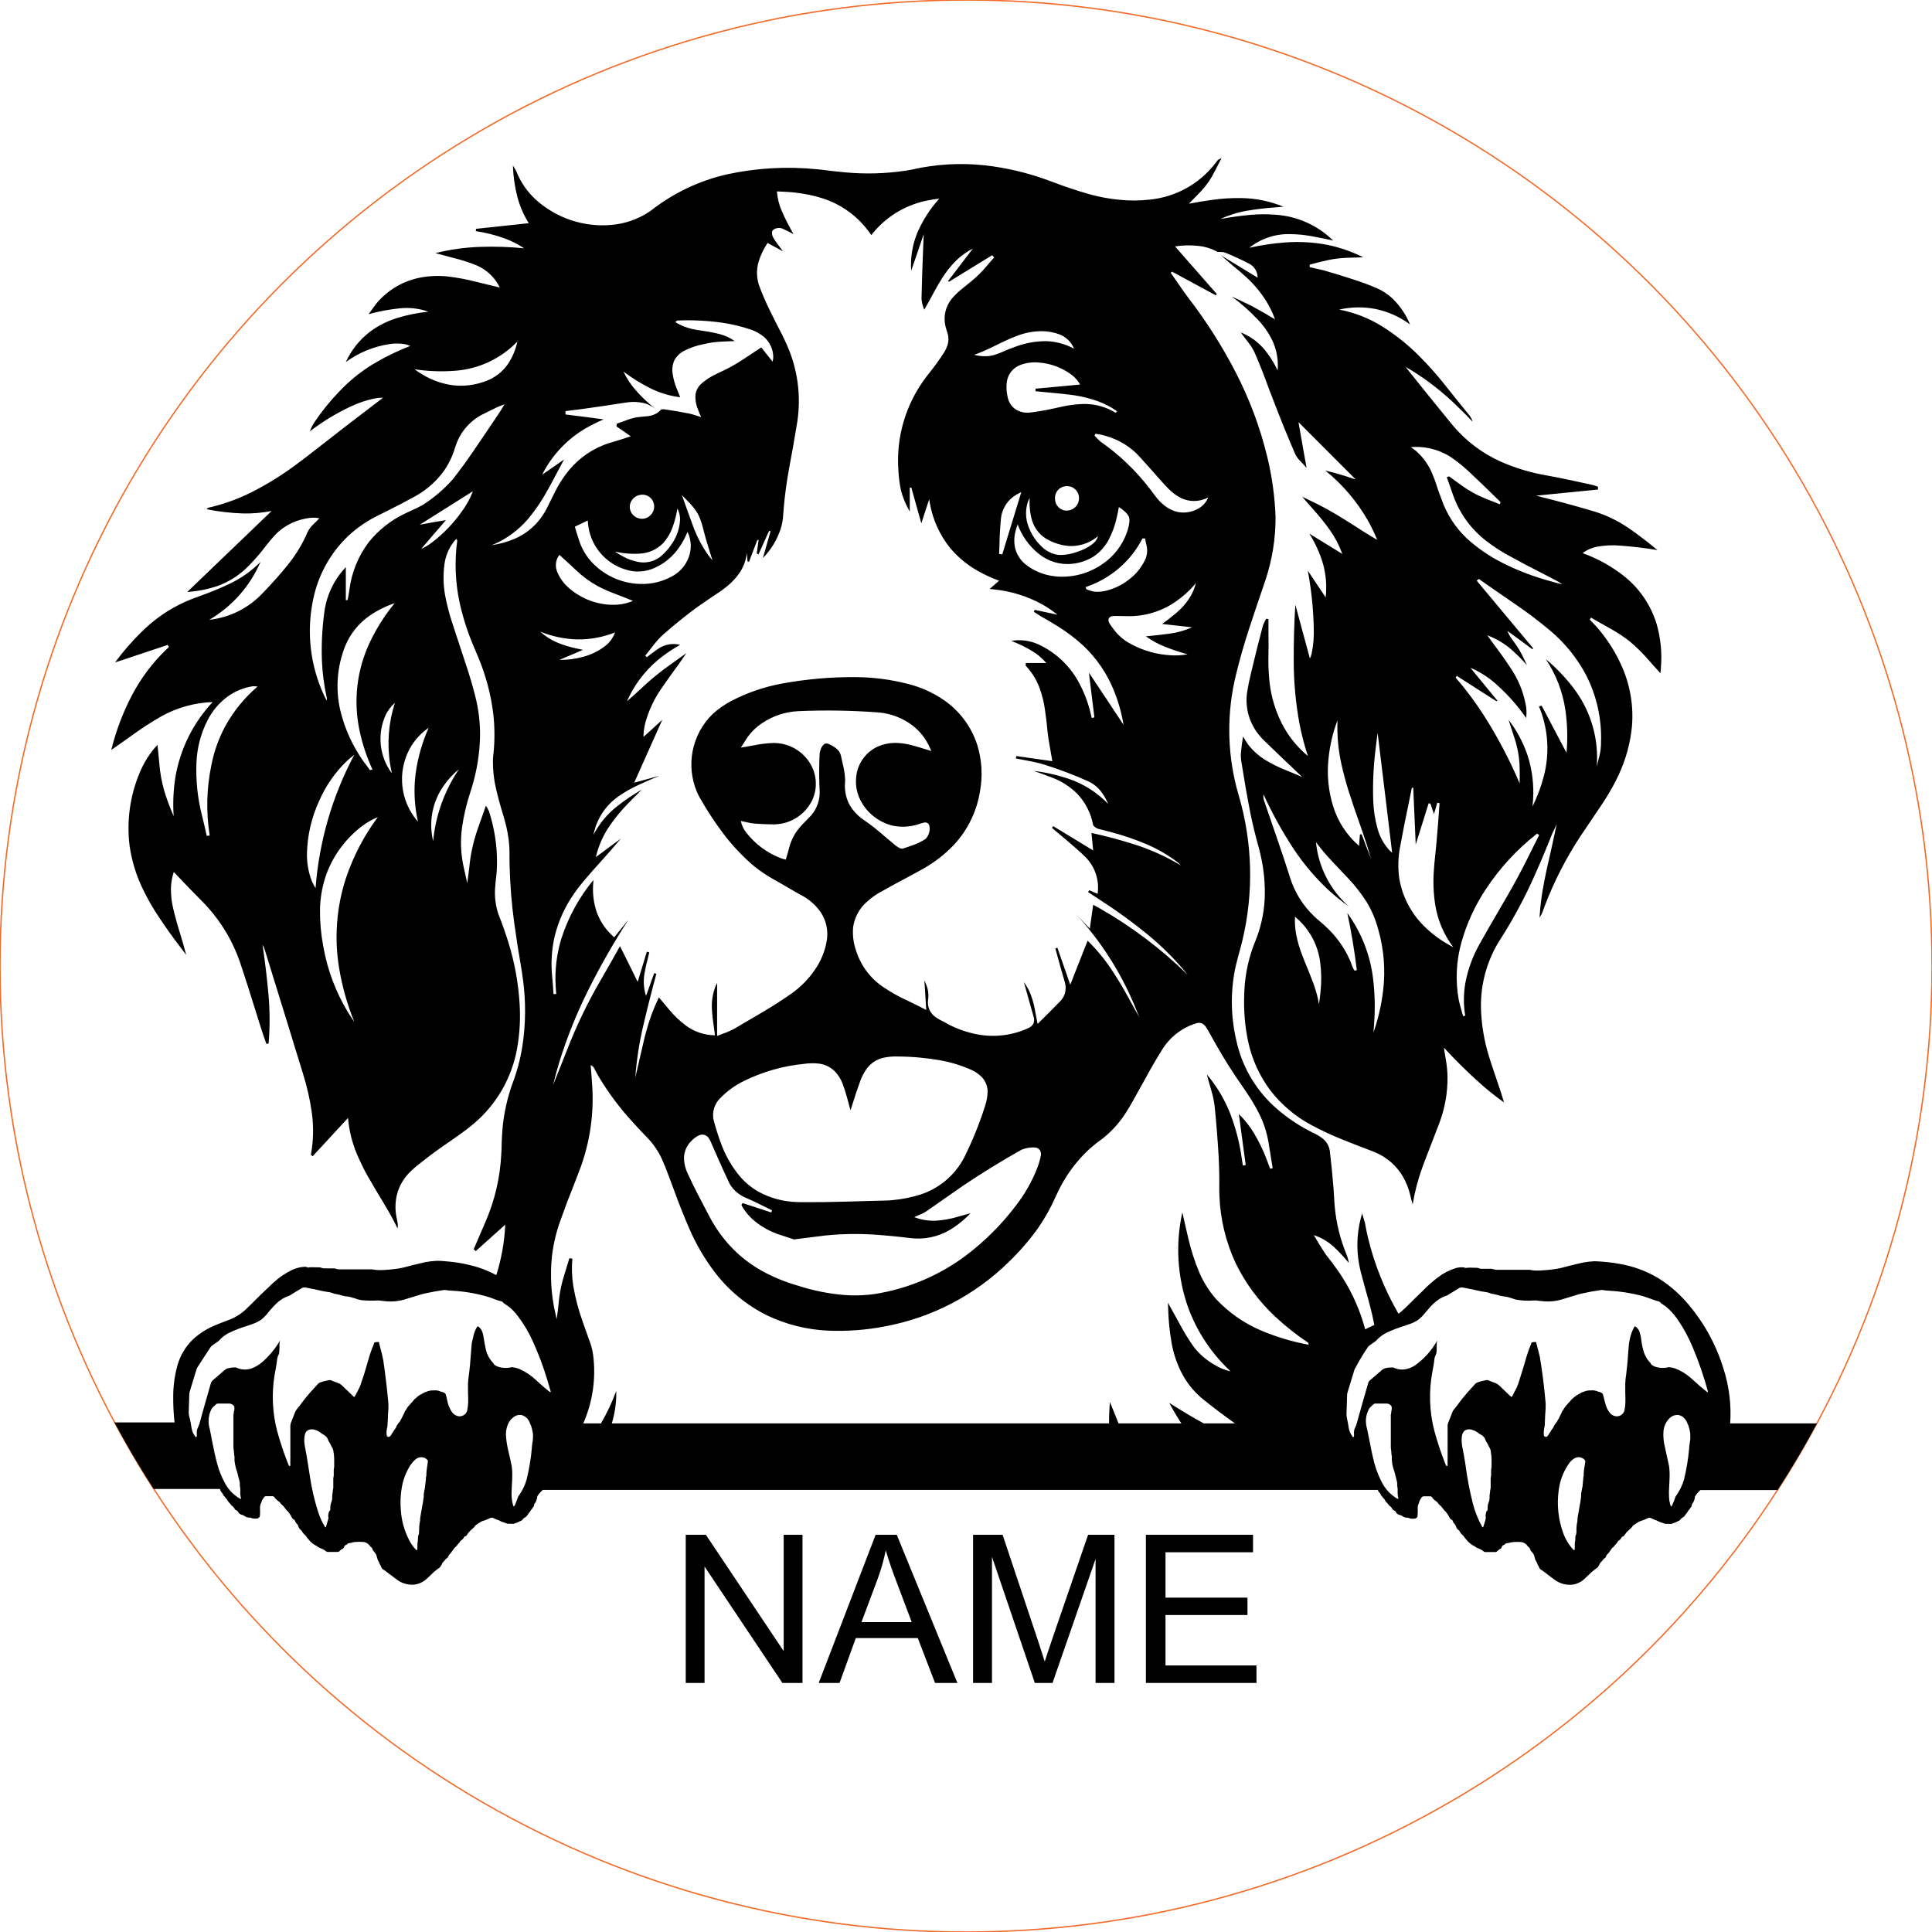 <svg viewBox="-40 -40 280 280" height="280.000mm" width="280.000mm" xmlns:xlink="http://www.w3.org/1999/xlink" xmlns="http://www.w3.org/2000/svg">
    <circle cy="0" cx="0" r="140" style="stroke:#f36926;stroke-width:0.05mm;fill:none" transform="matrix(1,0,0,-1,100,100)"></circle>
    <path d="M188.056,189.636C188.705,189.503,189.299,189.177,189.76,188.7C189.975,188.505,190.186,188.305,190.392,188.1L190.696,187.812C190.952,187.599,191.216,187.397,191.488,187.204L191.6,187.092C191.707,186.915,191.806,186.734,191.896,186.548L191.984,186.428L192.096,186.324C192.199,186.222,192.29,186.109,192.368,185.988L192.448,185.908L192.544,185.844C192.679,185.758,192.77,185.617,192.8,185.46L192.856,185.372C192.916,185.279,192.992,185.199,193.08,185.132L193.152,185.044C193.285,184.863,193.413,184.679,193.536,184.492L193.688,184.308L193.872,184.156L193.92,184.116L193.952,184.06C194.085,183.887,194.226,183.722,194.376,183.564L194.488,183.364C194.553,183.305,194.623,183.252,194.696,183.204L194.784,183.132C194.892,183.039,194.975,182.921,195.024,182.788L195.072,182.74C195.139,182.697,195.212,182.665,195.288,182.644L195.352,182.596C195.479,182.424,195.604,182.251,195.728,182.076L195.848,181.956L196.36,181.476C196.481,181.381,196.58,181.262,196.648,181.124L196.688,181.084L196.784,181.02L197.152,180.772C197.311,180.663,197.477,180.564,197.648,180.476L197.768,180.444C198.15,180.319,198.525,180.169,198.888,179.996L199.032,179.972C199.127,179.961,199.222,179.986,199.304,180.036L199.688,180.212C199.832,180.272,199.979,180.325,200.128,180.372L200.16,180.388L200.416,180.524C200.592,180.601,200.774,180.665,200.96,180.716L201.288,180.836L201.36,180.844C201.648,180.855,201.936,180.861,202.224,180.86C202.315,180.838,202.404,180.806,202.488,180.764C202.726,180.694,202.954,180.594,203.168,180.468C203.356,180.42,203.516,180.295,203.608,180.124L203.704,180.036C203.703,180.035,204.039,179.819,204.04,179.82L204.08,179.772L204.12,179.716L204.272,179.516L204.416,179.324L204.504,179.228C204.555,179.154,204.601,179.077,204.64,178.996L204.72,178.884L204.832,178.772C204.893,178.69,204.949,178.604,205,178.516C205.119,178.411,205.186,178.259,205.184,178.1L205.208,178.028C205.267,177.913,205.337,177.803,205.416,177.7L205.464,177.604L205.496,177.5L205.544,177.388C205.606,177.247,205.636,177.094,205.632,176.94L205.664,176.852C205.876,176.511,206.14,176.206,206.448,175.948L217.624,175.948C219.663,172.811,221.568,169.589,223.336,166.292L210.752,166.292C210.935,163.578,210.596,160.854,209.752,158.268C208.662,154.745,206.844,151.491,204.416,148.716C203.173,147.296,201.719,146.076,200.104,145.1C198.468,144.162,196.681,143.515,194.824,143.188C193.601,142.964,192.363,142.83,191.12,142.788C190.54,142.813,189.963,142.877,189.392,142.98C188.322,143.228,187.254,143.492,186.192,143.772L185.528,143.9C184.635,144.038,183.735,144.119,182.832,144.14C182.445,144.147,182.059,144.109,181.68,144.028L176.816,144.028C176.614,143.994,176.413,143.949,176.216,143.892L176.04,143.884L174.624,143.884C174.474,143.853,174.327,143.811,174.184,143.756L174.088,143.74L173.984,143.74L173.544,143.732C173.208,143.706,172.871,143.709,172.536,143.74L172.352,143.772L172.224,143.692C171.758,143.628,171.284,143.675,170.84,143.828C169.966,144.116,169.147,144.549,168.416,145.108C167.613,145.714,166.858,146.383,166.16,147.108C165.459,147.78,164.765,148.46,164.08,149.148C163.933,149.287,163.789,149.428,163.648,149.572C163.449,149.747,163.252,149.923,163.056,150.1L162.68,150.396C160.653,146.904,159.149,143.133,158.216,139.204C158.087,138.633,157.97,138.06,157.864,137.484L157.792,137.14C157.698,136.797,157.596,136.455,157.488,136.116L157.416,135.844L157.24,136.452C156.561,139.017,156.547,141.712,157.2,144.284C157.551,145.646,157.922,147.004,158.312,148.356L158.544,149.244C158.794,150.163,159.005,151.091,159.176,152.028L158.856,152.172C158.515,152.324,158.179,152.487,157.848,152.66L157.656,151.956C156.827,149.142,155.543,146.483,153.856,144.084C153.327,143.334,152.775,142.6,152.2,141.884L151.928,141.484C151.401,140.67,150.894,139.843,150.408,139.004L150.824,139.148C151.719,139.497,152.544,140.007,153.256,140.652C154.049,141.392,154.789,142.186,155.472,143.028C155.421,142.644,155.325,142.268,155.184,141.908L154.816,140.964C154.006,138.769,153.523,136.467,153.384,134.132L153.272,132.34C153.127,130.469,152.943,128.603,152.72,126.74C152.584,125.961,152.132,125.272,151.472,124.836C151.043,124.544,150.587,124.293,150.112,124.084L149.584,123.804C147.707,122.814,145.972,121.576,144.424,120.124C141.755,117.592,139.919,114.308,139.16,110.708C138.349,107.216,138.319,103.589,139.072,100.084C139.312,99.095,139.571,98.111,139.848,97.132L140.032,96.396C141.727,89.4,141.542,82.081,139.496,75.18L139.2,74.1C137.833,68.752,137.808,63.148,139.128,57.788C139.664,55.587,140.284,53.407,140.984,51.252C141.689,49.098,142.412,46.946,143.152,44.804L143.384,44.108C144.377,41.154,144.877,38.056,144.864,34.94C144.759,31.989,144.355,29.057,143.656,26.188C142.622,21.928,141.08,17.808,139.064,13.916C137.128,10.175,134.866,6.612,132.304,3.268L131.624,2.348C131.183,1.726,130.749,1.099,130.32,0.468L129.664,-0.468L129.864,-0.628L136.2,2.796L136.344,2.604C134.332,0.301,132.32,-1.99,130.296,-4.284C131.638,-4.494,133.004,-4.489,134.344,-4.268C135.088,-4.117,135.805,-3.855,136.472,-3.492L136.744,-3.484L137.016,-3.484C137.19,-3.482,137.363,-3.452,137.528,-3.396C138.774,-2.895,139.994,-2.331,141.184,-1.708C141.858,-1.288,142.266,-0.55,142.264,0.244L136.944,-3.004C137.492,-2.531,138.036,-2.054,138.576,-1.572C139.282,-1.012,139.967,-0.428,140.632,0.18C141.722,1.182,142.677,2.323,143.472,3.572C144.005,4.423,144.445,5.33,144.784,6.276C143.693,5.622,142.589,4.989,141.472,4.38C140.491,3.897,139.505,3.428,138.512,2.972C139.879,3.982,141.153,5.112,142.32,6.348C143.222,7.297,143.96,8.389,144.504,9.58C145.06,10.875,145.285,12.288,145.16,13.692C144.618,12.514,143.912,11.418,143.064,10.436C142.175,9.442,141.065,8.669,139.824,8.18L140.112,8.58C140.299,8.835,140.491,9.085,140.688,9.332L140.96,9.692C141.307,10.134,141.602,10.615,141.84,11.124C142.591,12.852,143.282,14.605,143.912,16.38L144.592,18.14C145.573,20.706,146.608,23.25,147.696,25.772C147.878,26.148,148.121,26.492,148.416,26.788L148.88,27.276L149.36,27.812L148.904,25.268L148.184,21.18L156.488,29.492C156.086,29.365,155.686,29.232,155.288,29.092L154.728,28.916C153.855,28.641,152.972,28.401,152.08,28.196C154.547,30.196,156.627,32.631,158.216,35.38C158.733,36.303,159.192,37.257,159.592,38.236L158.68,37.7C157.785,37.156,156.899,36.596,156.024,36.02L154.2,34.884C152.73,33.978,151.207,33.161,149.64,32.436L148.728,31.996L149.568,32.964L150.408,33.916C151.251,34.853,152.039,35.839,152.768,36.868C153.51,37.918,154.105,39.065,154.536,40.276C152.948,39.288,151.349,38.304,149.752,37.332C150.615,38.688,151.283,40.158,151.736,41.7C152.178,43.287,152.311,44.943,152.128,46.58L150.16,43.636L149.536,42.7L149.704,43.66C150.115,46.099,150.347,48.564,150.4,51.036C150.449,52.29,150.342,53.545,150.08,54.772C150.014,55,149.937,55.224,149.848,55.444L148.784,51.54L147.728,47.628C147.559,50.393,147.482,53.162,147.496,55.932C147.509,58.918,147.785,61.898,148.32,64.836C148.627,66.44,149.038,68.022,149.552,69.572C147.739,68.068,146.306,66.157,145.368,63.996C144.578,62.193,144.094,60.27,143.936,58.308C143.833,57.135,143.798,55.957,143.832,54.78L143.848,53.516L143.832,50.988L143.832,49.716C143.719,49.695,143.603,49.684,143.488,49.684L143.352,49.964L143.208,50.236C143.121,50.419,143.048,50.609,142.992,50.804C142.401,53.047,141.838,55.299,141.304,57.556C141.075,58.481,140.885,59.415,140.736,60.356C140.418,62.586,141.063,64.847,142.512,66.572C142.74,66.854,142.986,67.121,143.248,67.372C145.065,69.127,146.894,70.876,148.728,72.612L147.512,72.092L146.288,71.588C145.271,71.182,144.289,70.692,143.352,70.124C142.512,69.605,141.759,68.957,141.12,68.204C140.752,67.743,140.431,67.248,140.16,66.724C140.021,67.484,139.919,68.25,139.856,69.02C139.813,69.468,139.83,69.92,139.904,70.364C140.289,72.83,140.718,75.29,141.192,77.74C141.551,79.514,141.981,81.273,142.48,83.012L142.696,83.932C143.18,86.016,143.379,88.155,143.288,90.292C143.177,92.469,142.687,94.611,141.84,96.62L141.6,97.236C140.79,99.497,140.358,101.875,140.32,104.276C140.237,106.485,140.422,108.696,140.872,110.86C141.415,113.474,142.53,115.936,144.136,118.068C145.703,120.08,147.666,121.749,149.904,122.972C151.414,123.792,152.971,124.521,154.568,125.156C155.951,125.713,157.341,126.255,158.736,126.78L159.296,127.004C161.003,127.715,162.429,128.969,163.352,130.572C163.819,131.399,164.166,132.288,164.384,133.212L164.552,133.892L164.736,134.556C165.03,132.746,165.494,130.968,166.12,129.244L166.384,128.516L167.504,125.612L168.616,122.716C169.419,120.582,169.815,118.316,169.784,116.036C169.769,115.199,169.686,114.364,169.536,113.54L169.328,112.292L169.264,111.836C170.946,113.668,172.719,115.414,174.576,117.068C175.66,118.029,176.795,118.932,177.976,119.772L177.552,118.388C177.102,117.034,176.644,115.675,176.184,114.324L175.808,113.148C175.1,110.879,174.705,108.524,174.632,106.148C174.546,102.546,175.556,99.003,177.528,95.988L178.072,95.124C179.673,92.522,181.1,89.818,182.344,87.028C183.252,85.005,184.114,82.962,184.928,80.9L185.152,80.412L185.384,79.932L185.608,79.452C185.134,81.698,184.639,83.936,184.12,86.172L183.784,87.852C183.446,89.542,183.224,91.252,183.12,92.972L183.272,92.748C183.404,92.531,183.511,92.3,183.592,92.06L183.888,91.252C185.221,87.782,186.915,84.462,188.944,81.348C190.006,79.76,191.12,78.106,192.192,76.524L192.744,75.668C193.431,74.59,194.046,73.468,194.584,72.308C195.609,70.123,196.258,67.781,196.504,65.38C196.792,62.187,196.212,58.974,194.824,56.084C193.905,54.126,192.706,52.312,191.264,50.7L190.824,50.252L190.4,49.796L190.576,49.508L192,50.324L193.44,51.132C194.394,51.661,195.306,52.263,196.168,52.932C197.211,53.816,198.182,54.782,199.072,55.82L199.6,56.42C199.942,56.811,200.291,57.195,200.648,57.572L200.712,56.78C200.894,54.623,200.677,52.45,200.072,50.372C199.219,47.615,197.541,45.185,195.264,43.412C193.481,42.023,191.488,40.926,189.36,40.164C189.961,39.706,190.659,39.391,191.4,39.244C192.531,39.032,193.686,38.976,194.832,39.076C196.633,39.208,198.427,39.424,200.208,39.724C198.908,38.632,197.56,37.599,196.168,36.628C194.429,35.413,192.494,34.506,190.448,33.948C188.017,33.233,185.572,32.572,183.112,31.964L182.632,31.836L191.592,30.948L191.592,30.54C191.473,30.496,191.353,30.453,191.232,30.412C191.113,30.362,190.99,30.325,190.864,30.3C189.219,29.93,187.572,29.576,185.92,29.236L184.272,28.924C181.969,28.544,179.722,27.877,177.584,26.94C174.841,25.725,172.416,23.893,170.496,21.588C168.214,18.805,165.946,15.996,163.704,13.18L164.416,13.588C166.889,15.097,169.179,16.887,171.24,18.924C171.992,19.639,172.723,20.375,173.432,21.132C173.323,20.767,173.144,20.428,172.904,20.132L171.12,17.932L169.36,15.724C168.193,14.252,166.94,12.849,165.608,11.524C164.024,9.941,162.269,8.537,160.376,7.34C158.45,6.13,156.315,5.291,154.08,4.868C155.839,4.468,157.663,4.443,159.432,4.796C161.212,5.176,162.89,5.934,164.352,7.02C163.77,5.601,162.901,4.319,161.8,3.252C161.134,2.629,160.365,2.126,159.528,1.764C158.378,1.268,157.203,0.833,156.008,0.46C154.601,-0.002,153.184,-0.437,151.76,-0.844C151.33,-0.95,150.898,-1.046,150.464,-1.132L149.816,-1.276L149.816,-1.652C150.733,-1.9,151.656,-2.127,152.584,-2.332C153.528,-2.518,154.486,-2.622,155.448,-2.644C155.966,-2.661,156.49,-2.677,157.008,-2.692L157.56,-2.716C155.933,-3.532,154.206,-4.132,152.424,-4.5C150.391,-4.9,148.313,-5.021,146.248,-4.86C144.504,-4.731,142.771,-4.474,141.064,-4.092C142.74,-5.427,144.834,-6.127,146.976,-6.068C148.012,-6.059,149.045,-5.96,150.064,-5.772C151.117,-5.586,152.165,-5.375,153.208,-5.14C150.974,-7.335,148.029,-8.66,144.904,-8.876C143.674,-8.978,142.437,-8.973,141.208,-8.86C139.757,-8.725,138.313,-8.525,136.88,-8.26C138.09,-8.826,139.371,-9.227,140.688,-9.452C142.042,-9.684,143.406,-9.847,144.776,-9.94L146,-10.044C144.082,-10.834,142.034,-11.257,139.96,-11.292C138.539,-11.321,137.119,-11.236,135.712,-11.036C134.571,-10.881,133.435,-10.694,132.304,-10.476C132.778,-10.968,133.257,-11.461,133.736,-11.948L134.08,-12.308C134.865,-13.144,135.52,-14.094,136.024,-15.124C136.371,-15.797,136.693,-16.42,137.04,-17.092C136.881,-17.004,136.719,-16.924,136.552,-16.852L136.504,-16.812L136.136,-16.332C133.82,-13.337,130.368,-11.432,126.6,-11.068C125.165,-10.904,123.717,-10.896,122.28,-11.044C120.783,-11.18,119.302,-11.453,117.856,-11.86C116.038,-12.378,114.244,-12.979,112.48,-13.66L111.28,-14.092C108.524,-15.054,105.669,-15.706,102.768,-16.036C99.176,-16.426,95.544,-16.21,92.024,-15.396L91.224,-15.26C88.335,-14.83,85.404,-14.75,82.496,-15.02C81.403,-15.116,80.312,-15.239,79.224,-15.388L78.352,-15.476C74.02,-15.908,69.647,-15.659,65.392,-14.74C61.353,-13.824,57.568,-12.02,54.312,-9.46L54.008,-9.252C52.365,-8.185,50.481,-7.547,48.528,-7.396C44.579,-7.07,40.671,-8.376,37.712,-11.012C36.425,-12.173,35.428,-13.62,34.8,-15.236L34.688,-15.436L34.336,-16.004C34.383,-14.49,34.595,-12.985,34.968,-11.516C35.323,-10.151,35.885,-8.848,36.632,-7.652C34.09,-7.376,31.526,-7.103,28.984,-6.836C28.989,-6.724,28.984,-6.611,28.968,-6.5C30.357,-6.292,31.724,-5.952,33.048,-5.484C34.076,-5.111,35.057,-4.617,35.968,-4.012C33.834,-4.225,31.688,-4.295,29.544,-4.22C27.372,-4.145,25.213,-3.842,23.104,-3.316C24.029,-3.071,24.907,-2.836,25.832,-2.588C26.936,-2.317,28.019,-1.967,29.072,-1.54C30.428,-0.957,31.554,0.059,32.272,1.348L32.432,1.668L30.728,1.26L29.032,0.844C27.67,0.493,26.285,0.233,24.888,0.068C23.445,-0.086,21.986,-0.008,20.568,0.3C18.231,0.832,16.131,2.109,14.584,3.94C14.26,4.365,13.945,4.797,13.64,5.236L13.416,5.532C14.899,5.123,16.414,4.839,17.944,4.684C19.048,4.57,20.163,4.648,21.24,4.916C21.518,4.99,21.793,5.076,22.064,5.172C20.512,5.334,18.979,5.648,17.488,6.108C16.09,6.547,14.776,7.217,13.6,8.092C12.103,9.248,10.909,10.749,10.12,12.468C11.984,11.112,14.145,10.22,16.424,9.868C17.147,9.753,17.885,9.753,18.608,9.868C18.904,9.922,19.191,10.013,19.464,10.14C17.557,10.874,15.718,11.773,13.968,12.828C12.159,13.948,10.507,15.304,9.056,16.86C7.816,18.153,6.687,19.547,5.68,21.028C5.356,21.483,5.097,21.981,4.912,22.508C6.749,21.103,8.731,19.899,10.824,18.916C11.918,18.394,13.07,18.004,14.256,17.756C14.672,17.675,15.096,17.635,15.52,17.636C11.803,20.46,8.114,23.308,4.44,26.188L3.568,26.844C1.29,28.6,-1.15,30.135,-3.72,31.428C-5.676,32.389,-7.738,33.117,-9.864,33.596L-9.904,33.62L-9.936,33.668C-9.969,33.716,-10.007,33.762,-10.048,33.804C-8.318,34.15,-6.563,34.354,-4.8,34.412C-3.402,34.447,-2.004,34.326,-0.632,34.052L-12.856,45.788C-11.346,45.693,-9.856,45.397,-8.424,44.908C-6.704,44.276,-5.152,43.258,-3.888,41.932C-3.023,41.049,-2.216,40.111,-1.472,39.124L-0.792,38.284L-0.088,37.476C1.319,36.051,3.195,35.184,5.192,35.036C5.559,35.015,5.928,35.041,6.288,35.116L5.832,35.58L5.352,36.052C5.029,36.36,4.763,36.723,4.568,37.124L4.288,37.764C3.604,39.208,2.753,40.566,1.752,41.812C0.614,43.227,-0.593,44.586,-1.864,45.884C-3.904,48.099,-6.678,49.501,-9.672,49.828C-6.364,47.896,-3.762,44.955,-2.248,41.436C-3.598,42.798,-5.183,43.904,-6.928,44.7C-8.216,45.304,-9.532,45.846,-10.872,46.324L-12.208,46.82C-14.741,47.809,-17.058,49.278,-19.032,51.148C-20.603,52.636,-22.038,54.261,-23.32,56.004L-22.32,55.676L-15.704,53.468L-15.512,53.756L-15.92,54.148C-17.893,56.05,-19.551,58.253,-20.832,60.676C-22.166,63.212,-23.187,65.901,-23.872,68.684L-22.232,67.54L-20.584,66.364C-19.334,65.471,-18.042,64.638,-16.712,63.868C-14.41,62.567,-11.827,61.84,-9.184,61.748C-12.016,64.773,-13.894,68.566,-14.584,72.652C-14.877,74.514,-14.96,76.403,-14.832,78.284C-15.365,77.073,-15.825,75.831,-16.208,74.564C-16.573,73.284,-16.809,71.971,-16.912,70.644L-17.04,69.3L-17.176,67.956L-17.608,68.428C-18.524,69.528,-19.264,70.764,-19.8,72.092C-21.175,75.411,-21.663,79.031,-21.216,82.596C-20.902,84.792,-20.243,86.925,-19.264,88.916C-18.593,90.308,-17.823,91.65,-16.96,92.932C-15.968,94.426,-14.925,95.886,-13.832,97.308L-13.016,98.388L-13.424,96.9L-13.856,95.428C-14.244,94.203,-14.589,92.965,-14.888,91.716C-15.132,90.722,-15.245,89.7,-15.224,88.676C-15.199,87.892,-15.062,87.117,-14.816,86.372C-13.305,87.978,-11.772,89.562,-10.216,91.124L-9.752,91.644C-7.77,93.895,-6.244,96.508,-5.256,99.34C-4.469,101.682,-3.715,104.033,-2.992,106.396L-2.248,108.764C-1.982,109.616,-1.697,110.461,-1.392,111.3L-1.072,111.22C-0.871,108.837,-0.879,106.441,-1.096,104.06C-1.315,101.677,-1.598,99.3,-1.944,96.932C-1.819,97.128,-1.722,97.341,-1.656,97.564L1.128,106.556L3.896,115.556C4.5,117.456,4.939,119.405,5.208,121.38C5.472,123.368,5.42,125.384,5.056,127.356L5.312,127.572L10.44,122.02L10.496,122.604C10.716,124.45,11.232,126.249,12.024,127.932C12.395,128.77,12.806,129.59,13.256,130.388C13.982,131.664,14.729,132.928,15.496,134.18L16.056,135.132C16.618,136.074,17.139,137.04,17.616,138.028C17.672,137.732,17.669,137.427,17.608,137.132L17.44,136.284C17.25,135.239,17.28,134.165,17.528,133.132C17.829,131.958,18.43,130.883,19.272,130.012C19.739,129.535,20.239,129.091,20.768,128.684C22.221,127.515,23.724,126.41,25.272,125.372L26.488,124.516C27.21,124.014,27.909,123.48,28.584,122.916C31.943,120.11,34.2,116.204,34.952,111.892C35.326,109.77,35.444,107.61,35.304,105.46C35.124,102.465,34.585,99.502,33.696,96.636C33.267,95.241,32.781,93.864,32.24,92.508L32.136,92.18C31.814,91.096,31.681,89.965,31.744,88.836C31.787,88.17,31.851,87.506,31.936,86.844L31.992,86.212C32.145,83.506,31.829,80.794,31.056,78.196L30.88,77.596C30.747,77.309,30.594,77.031,30.424,76.764C30.09,77.723,29.751,78.681,29.408,79.636L29.176,80.308C28.571,82.071,28.178,83.9,28.008,85.756C27.943,86.245,27.878,86.739,27.816,87.228L27.712,87.988L27.472,86.876L27.232,85.812C26.776,83.851,26.689,81.821,26.976,79.828C27.219,78.163,27.605,76.523,28.128,74.924L28.376,74.124C29.102,71.763,29.503,69.313,29.568,66.844C29.609,64.788,29.364,62.736,28.84,60.748C28.538,59.551,28.196,58.363,27.816,57.188C27.303,55.615,26.794,54.07,26.272,52.5L25.504,50.148C25.12,48.979,24.808,47.787,24.568,46.58C24.235,44.933,24.192,43.241,24.44,41.58C24.649,40.285,25.23,39.079,26.112,38.108L26.232,38.26C26.252,38.286,26.266,38.316,26.272,38.348L26.144,39.396C25.859,42.454,26.111,45.537,26.888,48.508C27.314,50.163,27.857,51.786,28.512,53.364L29.296,55.212C30.403,57.842,31.14,60.612,31.488,63.444C31.724,65.528,31.716,67.633,31.464,69.716L31.44,70.244C31.423,71.634,31.579,73.021,31.904,74.372C32.203,75.645,32.547,76.907,32.936,78.156L33.144,78.9C33.501,80.131,33.727,81.397,33.816,82.676C33.843,83.27,33.851,83.865,33.84,84.46L33.856,85.492C33.927,88.225,34.146,90.951,34.512,93.66C34.842,96.053,35.215,98.44,35.632,100.82L35.784,101.908C36.229,105.14,36.202,108.42,35.704,111.644C35.416,113.454,34.947,115.231,34.304,116.948L34.112,117.492C33.323,119.814,32.865,122.235,32.752,124.684C32.718,125.302,32.697,125.921,32.688,126.54L32.648,127.26C32.488,130.591,31.735,133.866,30.424,136.932L28.648,141.052L28.952,141.316L33.224,137.484C33.113,139.97,32.677,142.431,31.928,144.804C31.118,144.361,30.269,143.994,29.392,143.708C27.828,143.217,26.211,142.911,24.576,142.796C24.178,142.751,23.777,142.727,23.376,142.724C22.796,142.746,22.219,142.811,21.648,142.916C20.574,143.162,19.505,143.426,18.44,143.708L17.784,143.836C16.889,143.973,15.986,144.053,15.08,144.076C14.696,144.08,14.312,144.043,13.936,143.964L9.064,143.964C8.918,143.95,8.776,143.915,8.64,143.86L8.464,143.828L8.288,143.82L6.88,143.82C6.729,143.792,6.582,143.749,6.44,143.692L6.336,143.676L6.24,143.676L5.344,143.66C5.098,143.64,4.85,143.656,4.608,143.708C4.463,143.615,4.291,143.575,4.12,143.596C3.502,143.63,2.897,143.782,2.336,144.044C1.307,144.543,0.361,145.196,-0.472,145.98C-1.63,147.061,-2.767,148.165,-3.88,149.292L-4.184,149.58C-4.97,150.375,-5.928,150.98,-6.984,151.348C-7.367,151.498,-7.751,151.644,-8.136,151.788L-8.656,152.004C-9.871,152.48,-10.99,153.171,-11.96,154.044C-13.067,155.081,-13.869,156.4,-14.28,157.86C-14.696,159.369,-14.904,160.927,-14.896,162.492C-14.904,163.713,-14.84,164.934,-14.704,166.148L-23.416,166.148C-21.651,169.439,-19.753,172.658,-17.728,175.796L-8.104,175.796C-8.093,175.841,-8.087,175.886,-8.088,175.932L-8.056,176.02C-7.971,176.177,-7.866,176.322,-7.744,176.452L-7.68,176.556C-7.652,176.606,-7.633,176.66,-7.624,176.716C-7.49,176.824,-7.379,176.957,-7.296,177.108C-7.165,177.204,-7.067,177.338,-7.016,177.492L-6.856,177.7L-6.584,177.988L-6.424,178.212C-6.372,178.254,-6.315,178.292,-6.256,178.324L-6.168,178.412C-6.094,178.504,-6.03,178.603,-5.976,178.708L-5.912,178.788C-5.854,178.839,-5.786,178.878,-5.712,178.9L-5.616,178.956C-5.532,179.031,-5.466,179.124,-5.424,179.228L-5.352,179.324C-5.228,179.435,-5.076,179.51,-4.912,179.54L-4.744,179.604C-4.596,179.68,-4.452,179.762,-4.312,179.852L-4.176,179.9C-4.013,179.933,-3.847,179.949,-3.68,179.948L-3.624,179.972L-3.44,180.052C-3.207,180.091,-2.971,180.099,-2.736,180.076C-2.567,180.046,-2.424,179.935,-2.352,179.78C-2.296,179.399,-2.286,179.012,-2.32,178.628L-2.312,178.404C-2.3,178.146,-2.223,177.896,-2.088,177.676L-2.056,177.564L-2.04,177.484C-1.934,177.268,-1.796,177.068,-1.632,176.892C-1.573,176.86,-1.507,176.84,-1.44,176.836L-0.504,176.836C-0.349,176.853,-0.216,176.954,-0.16,177.1L-0.096,177.18C0.11,177.378,0.329,177.563,0.56,177.732L0.64,177.836L0.72,177.948C0.807,178.056,0.909,178.15,1.024,178.228L1.144,178.372L1.368,178.66L1.448,178.756L1.52,178.852C1.585,178.931,1.66,179.001,1.744,179.06C1.79,179.148,1.85,179.229,1.92,179.3L2.048,179.484C2.144,179.653,2.238,179.824,2.328,179.996L2.4,180.092C2.466,180.168,2.552,180.223,2.648,180.252L2.688,180.284C2.755,180.403,2.814,180.526,2.864,180.652L2.952,180.764C3.006,180.829,3.062,180.893,3.12,180.956L3.176,181.036C3.206,181.095,3.23,181.156,3.248,181.22C3.278,181.288,3.305,181.357,3.328,181.428L3.36,181.492C3.45,181.607,3.555,181.709,3.672,181.796L3.728,181.876L3.872,182.108C3.991,182.278,4.137,182.426,4.304,182.548L4.36,182.62L4.464,182.804C4.541,182.91,4.626,183.009,4.72,183.1C5.028,183.514,5.435,183.845,5.904,184.06C6.016,184.171,6.149,184.258,6.296,184.316L6.624,184.452C6.864,184.542,7.084,184.678,7.272,184.852L7.36,184.892L7.456,184.916L8.984,184.916C9.12,184.886,9.238,184.802,9.312,184.684L9.432,184.596C9.508,184.538,9.592,184.49,9.68,184.452L9.728,184.42C9.807,184.349,9.861,184.253,9.88,184.148L9.952,184.028C10.016,183.954,10.103,183.902,10.2,183.884L10.272,183.836L10.328,183.772C10.402,183.7,10.498,183.655,10.6,183.644L10.824,183.604C10.956,183.59,11.085,183.557,11.208,183.508L11.384,183.484C11.834,183.443,12.286,183.44,12.736,183.476C13.118,183.548,13.452,183.777,13.656,184.108L13.72,184.172L13.864,184.284L13.92,184.356L14.048,184.676C14.136,184.803,14.232,184.923,14.336,185.036L14.448,185.196C14.496,185.251,14.529,185.317,14.544,185.388L14.728,186.02C14.787,186.165,14.859,186.304,14.944,186.436L14.984,186.524L15.016,186.62C15.065,186.758,15.136,186.887,15.224,187.004C15.26,187.18,15.361,187.336,15.504,187.444L15.88,187.692C16.251,187.962,16.616,188.24,16.976,188.524L17.368,188.812C18.08,189.404,18.987,189.709,19.912,189.668C20.698,189.606,21.433,189.255,21.976,188.684C22.196,188.495,22.407,188.294,22.608,188.084L22.92,187.796C23.17,187.576,23.435,187.373,23.712,187.188L23.816,187.076C23.931,186.904,24.03,186.722,24.112,186.532L24.2,186.412L24.312,186.308C24.408,186.198,24.501,186.086,24.592,185.972L24.672,185.892L24.768,185.828C24.896,185.736,24.985,185.599,25.016,185.444L25.072,185.356C25.139,185.269,25.214,185.188,25.296,185.116L25.368,185.028C25.501,184.846,25.632,184.662,25.76,184.476L25.904,184.292L26.088,184.14C26.171,184.059,26.244,183.967,26.304,183.868L26.592,183.548L26.704,183.348C26.774,183.292,26.846,183.239,26.92,183.188L27.08,183.044C27.152,182.966,27.206,182.873,27.24,182.772L27.288,182.724C27.357,182.679,27.432,182.647,27.512,182.628L27.568,182.58C27.673,182.458,27.767,182.327,27.848,182.188L27.952,182.06C28.148,181.845,28.359,181.644,28.584,181.46L28.656,181.388C28.732,181.321,28.795,181.239,28.84,181.148L28.872,181.108C28.909,181.067,28.952,181.032,29,181.004C29.273,180.8,29.562,180.618,29.864,180.46C29.989,180.42,30.114,180.383,30.24,180.348L30.488,180.252C30.653,180.187,30.816,180.115,30.976,180.036L31.112,179.98C31.25,179.931,31.402,179.946,31.528,180.02L31.904,180.196C32.032,180.257,32.166,180.305,32.304,180.34L32.384,180.372L32.632,180.508C32.81,180.581,32.991,180.646,33.176,180.7L33.504,180.82L33.576,180.828C33.864,180.839,34.152,180.845,34.44,180.844C34.531,180.821,34.619,180.789,34.704,180.748C34.945,180.678,35.176,180.579,35.392,180.452C35.577,180.402,35.733,180.277,35.824,180.108L35.92,180.02C36.013,179.956,36.109,179.897,36.208,179.844L36.256,179.804C36.392,179.647,36.518,179.481,36.632,179.308C36.747,179.17,36.851,179.022,36.944,178.868C37.104,178.684,37.246,178.486,37.368,178.276C37.388,178.188,37.406,178.1,37.424,178.012L37.456,177.932C37.494,177.877,37.537,177.827,37.584,177.78L37.64,177.684C37.668,177.618,37.695,177.551,37.72,177.484C37.807,177.31,37.854,177.119,37.856,176.924L37.88,176.836C38.097,176.496,38.364,176.192,38.672,175.932L159.696,175.932C159.708,175.966,159.719,176,159.72,176.036L159.816,176.212L159.888,176.284C160.019,176.405,160.113,176.56,160.16,176.732C160.287,176.847,160.397,176.979,160.488,177.124L160.664,177.3C160.703,177.367,160.738,177.437,160.768,177.508L160.84,177.612C160.953,177.749,161.073,177.88,161.2,178.004L161.36,178.228C161.412,178.271,161.469,178.308,161.528,178.34L161.616,178.428C161.69,178.518,161.752,178.618,161.8,178.724L161.872,178.804C161.96,178.877,162.06,178.935,162.168,178.972L162.248,179.052L162.36,179.244C162.48,179.415,162.665,179.528,162.872,179.556L163.032,179.62C163.145,179.661,163.251,179.72,163.344,179.796L163.472,179.868C163.673,179.936,163.884,179.969,164.096,179.964C164.231,180.04,164.381,180.086,164.536,180.1C164.707,180.108,164.878,180.106,165.048,180.092C165.217,180.063,165.362,179.952,165.432,179.796C165.477,179.339,165.488,178.879,165.464,178.42L165.496,178.204C165.563,177.993,165.638,177.785,165.72,177.58C165.734,177.528,165.751,177.476,165.776,177.428C165.866,177.268,165.965,177.113,166.072,176.964C166.145,176.898,166.238,176.855,166.336,176.852L167.272,176.852C167.431,176.866,167.568,176.967,167.624,177.116L167.68,177.196C167.854,177.369,168.044,177.524,168.248,177.66L168.336,177.748C168.398,177.816,168.454,177.887,168.504,177.964L168.608,178.092C168.672,178.143,168.736,178.194,168.8,178.244L168.928,178.388L169.152,178.676L169.232,178.772L169.304,178.868C169.359,178.953,169.434,179.023,169.52,179.076C169.622,179.219,169.726,179.36,169.832,179.5L169.952,179.7L170.056,179.908C170.138,180.088,170.288,180.228,170.472,180.3L170.504,180.348C170.534,180.413,170.558,180.479,170.576,180.548L170.648,180.668C170.706,180.745,170.768,180.82,170.832,180.892L170.896,180.972C170.983,181.121,171.053,181.279,171.104,181.444L171.144,181.516C171.204,181.61,171.286,181.687,171.384,181.74L171.448,181.812C171.53,181.907,171.6,182.012,171.656,182.124L171.76,182.268C171.835,182.358,171.922,182.438,172.016,182.508L172.144,182.636L172.24,182.82C172.323,182.921,172.408,183.02,172.496,183.116C172.762,183.44,173.075,183.723,173.424,183.956L173.632,184.044C173.715,184.085,173.79,184.14,173.848,184.212L173.96,184.276C174.102,184.35,174.249,184.414,174.4,184.468L174.6,184.556C174.763,184.639,174.914,184.744,175.048,184.868L175.136,184.908L175.24,184.932L176.76,184.932C176.823,184.939,176.886,184.915,176.928,184.868L177.096,184.7C177.223,184.594,177.362,184.505,177.512,184.436L177.552,184.396C177.606,184.328,177.643,184.248,177.664,184.164L177.736,184.044C177.795,183.968,177.881,183.917,177.976,183.9L178.048,183.852L178.168,183.732C178.233,183.691,178.307,183.668,178.384,183.66L178.816,183.58L178.992,183.524C179.164,183.497,179.338,183.481,179.512,183.476C179.848,183.456,180.185,183.462,180.52,183.492C180.9,183.568,181.233,183.797,181.44,184.124L181.504,184.188L181.576,184.244C181.672,184.314,181.742,184.416,181.768,184.532L181.824,184.692C181.864,184.773,181.922,184.844,181.992,184.9C182.069,185.006,182.149,185.11,182.232,185.212L182.288,185.308L182.328,185.404L182.504,186.036C182.575,186.177,182.649,186.316,182.728,186.452L182.768,186.54L182.84,186.756C182.893,186.844,182.946,186.933,183,187.02L183.072,187.18L183.104,187.26C183.148,187.338,183.209,187.405,183.28,187.46L183.664,187.708C184.033,187.976,184.396,188.254,184.752,188.54L185.152,188.828C185.958,189.505,187.017,189.799,188.056,189.636zM22.696,81.54L22.632,81.18C22.215,78.68,22.776,76.116,24.2,74.02C24.839,73.063,25.618,72.208,26.512,71.484C24.414,74.585,23.129,78.165,22.776,81.892L22.696,81.54zM16.576,71.772L16.376,71.468C14.933,69.109,14.744,66.193,15.872,63.668C16.198,62.98,16.661,62.364,17.232,61.86C16.308,64.727,16.07,67.772,16.536,70.748C16.611,71.187,16.696,71.625,16.792,72.06L16.576,71.772zM62.816,40.676L62.424,40.14C61.692,39.052,61.08,37.888,60.6,36.668C59.993,35.038,59.404,33.399,58.832,31.756L59.656,32.612C60.212,33.151,60.701,33.755,61.112,34.412C61.413,35.006,61.649,35.631,61.816,36.276C61.933,36.712,62.048,37.15,62.16,37.588L62.416,38.5C62.684,39.402,62.961,40.3,63.248,41.196L62.816,40.676zM53,35.18L52.816,35.172C51.925,35.062,51.257,34.302,51.264,33.404C51.317,32.507,52.017,31.783,52.912,31.7C53.811,31.596,54.635,32.215,54.784,33.108C54.948,34.07,54.305,34.984,53.344,35.156C53.231,35.18,53.115,35.189,53,35.18zM114.352,33.988L114.184,33.956C113.44,33.76,112.917,33.093,112.904,32.324C112.859,31.857,113.007,31.392,113.316,31.039C113.625,30.686,114.067,30.478,114.536,30.46C115.469,30.387,116.286,31.08,116.368,32.012C116.474,32.949,115.833,33.808,114.904,33.972C114.722,34.008,114.536,34.013,114.352,33.988zM104.8,40.292L104.848,39.028C104.869,37.77,104.938,36.513,105.056,35.26C105.172,33.748,106.041,32.394,107.368,31.66C107.578,31.535,107.795,31.42,108.016,31.316L107.312,33.62L105.256,40.34L104.8,40.292zM53.032,41.508L52.6,41.46C51.75,41.311,50.933,41.016,50.184,40.588C49.816,40.388,49.458,40.169,49.112,39.932C50.296,40.212,51.514,40.314,52.728,40.236C54.013,40.174,55.226,39.625,56.12,38.7C56.795,37.932,57.299,37.029,57.6,36.052C57.855,35.288,58.046,34.504,58.168,33.708C58.483,34.293,58.611,34.96,58.536,35.62C58.431,36.736,58.049,37.809,57.424,38.74C56.963,39.462,56.393,40.11,55.736,40.66C54.968,41.262,54.006,41.564,53.032,41.508zM113.352,40.412L113,40.356C112.202,40.161,111.476,39.745,110.904,39.156C110.036,38.325,109.382,37.295,109,36.156C108.622,35.076,108.602,33.904,108.944,32.812C109.018,32.59,109.115,32.375,109.232,32.172C109.155,33.274,109.271,34.382,109.576,35.444C109.964,36.706,110.864,37.748,112.056,38.316C112.963,38.779,113.953,39.056,114.968,39.132C116.318,39.191,117.648,38.794,118.744,38.004L119.144,37.708C118.995,38.179,118.697,38.589,118.296,38.876C117.648,39.358,116.923,39.726,116.152,39.964C115.374,40.26,114.552,40.42,113.72,40.436L113.352,40.412zM21.912,38.532C22.821,37.472,23.712,36.436,24.624,35.38C23.353,35.582,22.087,35.806,20.824,36.052L22.792,34.812L28.52,31.204L28.432,31.46C28.051,32.394,27.557,33.278,26.96,34.092C25.76,35.789,24.315,37.299,22.672,38.572C22.163,38.961,21.613,39.293,21.032,39.564L21.912,38.532zM41.976,55.252L43.672,54.532L44.488,54.18L43.632,53.996C42.657,53.799,41.704,53.51,40.784,53.132C39.862,52.749,39.015,52.207,38.28,51.532C39.991,52.234,41.815,52.619,43.664,52.668C45.536,52.69,47.395,52.347,49.136,51.66C48.821,52.519,48.249,53.26,47.496,53.78C46.593,54.44,45.572,54.921,44.488,55.196C43.378,55.503,42.231,55.651,41.08,55.636L41.976,55.252zM102.52,11.628L102.192,11.604C101.85,11.565,101.511,11.506,101.176,11.428C102.116,11.087,103.034,10.692,103.928,10.244L105.28,9.588C105.948,9.259,106.631,8.963,107.328,8.7C108.482,8.243,109.711,8.004,110.952,7.996C111.885,7.998,112.81,8.171,113.68,8.508C114.579,8.904,115.29,9.632,115.664,10.54C114.429,9.866,113.054,9.491,111.648,9.444C110.159,9.437,108.68,9.695,107.28,10.204C106.483,10.484,105.698,10.799,104.928,11.148L104.56,11.284C103.913,11.547,103.217,11.664,102.52,11.628zM20.28,78.724L20,78.356C17.827,75.317,17.679,71.274,19.624,68.084C20.278,67.056,21.129,66.167,22.128,65.468C21.182,67.588,20.544,69.832,20.232,72.132C19.939,74.449,20.056,76.799,20.576,79.076L20.28,78.724zM151,104.732C150.817,103.927,150.579,103.136,150.288,102.364C149.898,101.329,149.487,100.302,149.056,99.284L148.76,98.516C148.35,97.499,148.041,96.443,147.84,95.364C147.688,94.536,147.634,93.693,147.68,92.852L148.048,93.18C149.87,94.821,151.038,97.066,151.336,99.5C151.518,100.917,151.532,102.351,151.376,103.772C151.322,104.366,151.248,104.959,151.152,105.548L151,104.732zM118.864,45.764L118.568,45.74C118.178,45.676,117.798,45.557,117.44,45.388L117.328,45.092L118.008,44.836C120.597,43.835,122.841,42.104,124.464,39.852C124.878,39.272,125.25,38.662,125.576,38.028L125.952,38.044L126.056,38.572L126.176,39.1C126.344,39.833,126.241,40.603,125.888,41.268C125.331,42.383,124.513,43.346,123.504,44.076C122.497,44.85,121.33,45.392,120.088,45.66C119.685,45.742,119.275,45.776,118.864,45.764zM161.504,83.364L161.264,83.116C160.49,82.235,159.932,81.186,159.632,80.052C159.261,78.717,159.054,77.341,159.016,75.956C158.939,73.578,159.043,71.198,159.328,68.836L159.432,67.988L159.536,67.116L159.656,66.228L160.704,74.836L161.76,83.588L161.504,83.364zM48.768,47.652L48.368,47.644C46.088,47.508,43.926,46.586,42.248,45.036C41.593,44.427,41.079,43.681,40.744,42.852C40.462,42.155,40.509,41.367,40.872,40.708C40.934,40.607,41.004,40.511,41.08,40.42L42.272,41.508L43.448,42.604C44.395,43.515,45.458,44.297,46.608,44.932C47.302,45.301,48.018,45.627,48.752,45.908L50.24,46.484L51.736,47.084L51.392,47.22C50.553,47.53,49.662,47.677,48.768,47.652zM26.288,15.892L25.632,15.836C24.08,15.626,22.588,15.101,21.248,14.292C20.841,14.052,20.446,13.793,20.064,13.516C22.049,13.819,24.063,13.889,26.064,13.724C29.455,13.452,32.629,11.946,34.984,9.492C34.742,10.634,34.292,11.721,33.656,12.7C32.852,13.89,31.685,14.789,30.328,15.26C29.037,15.738,27.663,15.953,26.288,15.892zM5.464,88.26L5.224,87.772C4.704,86.465,4.454,85.066,4.488,83.66C4.553,81.064,5.143,78.509,6.224,76.148C7.17,73.933,8.555,71.933,10.296,70.268C10.63,69.959,10.98,69.668,11.344,69.396C8.156,75.378,6.246,81.957,5.736,88.716L5.464,88.26zM34.432,178.308L34.384,178.228C34.207,177.645,34.124,177.037,34.136,176.428C34.154,175.788,34.183,175.147,34.224,174.508L34.24,173.604C34.242,173.088,34.188,172.573,34.08,172.068L33.64,170.124C33.46,169.379,33.352,168.618,33.32,167.852C33.321,167.254,33.469,166.666,33.752,166.14C33.913,165.856,34.131,165.608,34.392,165.412C34.73,165.124,35.18,165.004,35.616,165.084C36.171,165.252,36.609,165.678,36.792,166.228L36.856,166.372L36.968,166.62C37.088,166.993,37.177,167.376,37.232,167.764C37.27,168.24,37.24,168.72,37.144,169.188L37.072,169.788L37.088,169.772C36.954,171.342,36.697,172.898,36.32,174.428C36.102,175.191,35.764,175.915,35.32,176.572C35.25,176.685,35.176,176.794,35.096,176.9C34.958,177.296,34.808,177.688,34.648,178.076C34.609,178.157,34.564,178.235,34.512,178.308L34.432,178.308zM202.168,178.308L202.12,178.228C201.983,177.812,201.905,177.378,201.888,176.94C201.86,176.431,201.868,175.92,201.912,175.412L201.952,174.508C202.001,173.82,201.979,173.128,201.888,172.444C201.724,171.669,201.554,170.896,201.376,170.124L201.296,169.748C201.104,169.007,201.031,168.24,201.08,167.476C201.124,166.744,201.438,166.055,201.96,165.54C202.289,165.216,202.738,165.042,203.2,165.06C203.541,165.112,203.854,165.279,204.088,165.532C204.323,165.764,204.495,166.054,204.584,166.372C204.655,166.482,204.706,166.604,204.736,166.732C204.845,167.068,204.922,167.414,204.968,167.764L204.968,168.588L204.88,169.188L204.8,169.788L204.816,169.772L204.792,170.052C204.657,171.527,204.411,172.99,204.056,174.428C203.853,175.132,203.548,175.803,203.152,176.42C203.094,176.516,203.033,176.609,202.968,176.7C202.926,176.769,202.881,176.836,202.832,176.9C202.687,177.342,202.516,177.774,202.32,178.196L202.248,178.308L202.168,178.308zM188.088,184.644L188.032,184.612C187.37,183.891,186.858,183.045,186.528,182.124C185.846,180.202,185.625,178.147,185.88,176.124C186.037,174.67,186.56,173.281,187.4,172.084C187.635,171.737,187.958,171.458,188.336,171.276C188.83,171.075,189.396,171.228,189.72,171.652C189.771,171.773,189.769,171.91,189.712,172.028L189.68,172.364L189.64,172.532L189.6,172.812L189.56,173.084C189.529,173.339,189.516,173.595,189.52,173.852L189.504,173.964L189.464,174.116L189.448,174.404L189.376,175.172L189.36,175.388C189.355,175.462,189.339,175.535,189.312,175.604L189.256,175.868L189.216,176.124L189.184,176.276C189.145,176.495,189.132,176.718,189.144,176.94C189.098,177.197,189.06,177.456,189.032,177.716L189,177.9L188.928,178.276L188.728,179.452L188.68,179.684C188.627,179.964,188.6,180.248,188.6,180.532C188.497,180.975,188.454,181.43,188.472,181.884L188.456,182.22C188.442,182.349,188.4,182.475,188.336,182.588L188.32,182.676C188.31,182.772,188.307,182.868,188.312,182.964L188.304,183.164C188.283,183.332,188.259,183.5,188.232,183.668L188.224,183.78L188.232,183.996L188.216,184.58L188.168,184.644C188.142,184.651,188.114,184.65,188.088,184.644zM20.352,184.644L20.304,184.612C19.89,184.196,19.547,183.715,19.288,183.188C18.595,181.849,18.189,180.381,18.096,178.876C17.977,177.536,18.072,176.186,18.376,174.876C18.55,174.212,18.8,173.571,19.12,172.964C19.372,172.436,19.722,171.961,20.152,171.564C20.473,171.245,20.939,171.119,21.376,171.236C21.624,171.298,21.842,171.445,21.992,171.652C22.036,171.775,22.029,171.912,21.968,172.028L21.952,172.188L21.944,172.364L21.904,172.532L21.872,172.812L21.832,173.084C21.801,173.339,21.788,173.595,21.792,173.852L21.776,173.964L21.728,174.116L21.72,174.404C21.707,174.575,21.688,174.746,21.664,174.916C21.622,175.425,21.541,175.931,21.424,176.428L21.416,176.58L21.416,176.94C21.396,177.071,21.372,177.202,21.344,177.332L21.32,177.532L21.304,177.716C21.274,177.904,21.236,178.091,21.192,178.276C21.105,178.821,21.011,179.365,20.912,179.908L20.888,180.14L20.888,180.372C20.864,180.549,20.832,180.726,20.792,180.9L20.768,181.116C20.744,181.484,20.728,181.852,20.72,182.22L20.712,182.332C20.689,182.392,20.663,182.451,20.632,182.508L20.6,182.588C20.58,182.847,20.564,183.105,20.552,183.364C20.496,183.57,20.477,183.784,20.496,183.996L20.48,184.58C20.472,184.606,20.454,184.627,20.432,184.644L20.392,184.652L20.352,184.644zM131.064,34.26L130.64,34.188C129.888,34.005,129.191,33.642,128.608,33.132C128.179,32.783,127.797,32.379,127.472,31.932L126.64,30.836C124.617,28.194,122.196,25.881,119.464,23.98L119.176,23.708L118.624,23.14C118.669,23.045,118.718,22.952,118.768,22.86C120.056,23.043,121.302,23.452,122.448,24.068C123.515,24.647,124.471,25.411,125.272,26.324C126.155,27.29,127.027,28.266,127.888,29.252C128.202,29.597,128.514,29.943,128.824,30.292L129.304,30.796C129.807,31.319,130.387,31.761,131.024,32.108C132.299,32.782,133.826,32.776,135.096,32.092C134.857,32.717,134.418,33.246,133.848,33.596C133.022,34.127,132.041,34.362,131.064,34.26zM157.328,80.892L157.088,80.94L156.96,82.588C155.161,81.036,153.845,79.001,153.168,76.724C152.517,74.564,152.3,72.296,152.528,70.052C152.709,68.116,153.15,66.214,153.84,64.396C153.752,66.578,153.953,68.763,154.44,70.892C154.726,72.153,155.062,73.402,155.448,74.636C155.972,76.281,156.527,77.916,157.112,79.54L157.536,80.772C157.967,81.993,158.357,83.228,158.704,84.476L157.328,80.892zM162.536,177.204L162.456,177.172C161.484,176.588,160.704,175.735,160.208,174.716C159.641,173.594,159.224,172.403,158.968,171.172L158.84,170.612L158.192,167.388C158.157,167.216,158.117,167.045,158.072,166.876L158.024,166.644C157.845,165.745,158.016,164.812,158.504,164.036C158.706,163.824,158.923,163.626,159.152,163.444C159.212,163.429,159.274,163.419,159.336,163.412L160.968,163.412C161.255,163.418,161.52,163.568,161.672,163.812C161.726,164.039,161.718,164.277,161.648,164.5L161.632,164.652L161.616,164.812L161.568,165.044C161.554,165.121,161.553,165.2,161.568,165.276L161.568,169.836L161.632,170.316C161.653,170.478,161.663,170.641,161.664,170.804C161.722,170.971,161.739,171.149,161.712,171.324L161.712,171.564C161.748,172.116,161.864,172.661,162.056,173.18L162.128,173.428C162.181,173.596,162.224,173.767,162.256,173.94C162.316,174.138,162.367,174.338,162.408,174.54C162.48,174.753,162.508,174.98,162.488,175.204L162.496,175.348C162.511,175.471,162.53,175.594,162.552,175.716L162.56,175.82L162.552,176.308C162.553,176.592,162.59,176.874,162.664,177.148L162.672,177.18L162.664,177.196L162.648,177.204L162.592,177.22L162.536,177.204zM-5.192,177.204L-5.272,177.172C-6.247,176.593,-7.03,175.739,-7.52,174.716C-7.924,173.944,-8.246,173.131,-8.48,172.292C-8.634,171.736,-8.772,171.176,-8.896,170.612C-9.143,169.455,-9.375,168.295,-9.592,167.132C-9.863,166.263,-9.823,165.327,-9.48,164.484C-9.356,164.166,-9.141,163.891,-8.864,163.692L-8.64,163.476C-8.563,163.437,-8.478,163.415,-8.392,163.412L-6.76,163.412C-6.475,163.425,-6.214,163.574,-6.056,163.812C-6.044,163.857,-6.036,163.902,-6.032,163.948L-6.032,164.356L-6.088,164.5C-6.099,164.604,-6.11,164.708,-6.12,164.812L-6.168,165.044L-6.168,169.836L-6.104,170.316C-6.086,170.478,-6.072,170.641,-6.064,170.804C-6.007,171.053,-5.991,171.31,-6.016,171.564L-6,171.804C-5.927,172.358,-5.793,172.903,-5.6,173.428C-5.514,173.846,-5.407,174.26,-5.28,174.668L-5.256,174.796C-5.239,174.979,-5.234,175.164,-5.24,175.348L-5.224,175.484L-5.192,175.62C-5.165,175.848,-5.163,176.079,-5.184,176.308L-5.168,176.58C-5.154,176.764,-5.125,176.946,-5.08,177.124L-5.064,177.148L-5.064,177.18L-5.084,177.208C-5.118,177.227,-5.159,177.225,-5.192,177.204zM7.136,181.332L7.112,181.316C6.679,180.609,6.335,179.851,6.088,179.06C5.542,177.33,5.138,175.559,4.88,173.764L4.664,172.38C4.534,171.513,4.385,170.648,4.216,169.788L4.16,169.46C4.065,168.946,4.074,168.419,4.184,167.908C4.244,167.618,4.432,167.371,4.696,167.236C5.055,167.105,5.451,167.119,5.8,167.276C6.127,167.398,6.428,167.58,6.688,167.812C6.965,167.928,7.207,168.112,7.392,168.348C7.477,168.506,7.552,168.669,7.616,168.836L7.68,168.948L7.752,169.052C7.86,169.238,7.956,169.43,8.04,169.628C8.169,169.808,8.262,170.012,8.312,170.228L8.32,170.364C8.336,170.507,8.363,170.649,8.4,170.788C8.396,170.927,8.404,171.066,8.424,171.204L8.432,171.46L8.432,172.58C8.421,172.685,8.405,172.789,8.384,172.892L8.368,173.084C8.367,173.263,8.369,173.441,8.376,173.62L8.368,173.788C8.37,173.927,8.349,174.065,8.304,174.196L8.304,175.62L8.224,176.06L8.216,176.26C8.205,176.367,8.189,176.474,8.168,176.58L8.152,176.716C8.14,176.862,8.138,177.009,8.144,177.156L8.128,177.332C8.082,177.53,8.024,177.725,7.952,177.916L7.896,178.164C7.868,178.376,7.86,178.59,7.872,178.804L7.848,178.868C7.834,178.925,7.792,178.971,7.736,178.988L7.68,179.084C7.608,179.298,7.568,179.522,7.56,179.748L7.6,179.908C7.615,180.006,7.601,180.106,7.56,180.196C7.456,180.565,7.35,180.933,7.24,181.3C7.224,181.322,7.202,181.338,7.176,181.348L7.136,181.332zM174.84,181.316L174.776,181.22C174.174,180.136,173.72,178.976,173.424,177.772C172.981,175.995,172.639,174.195,172.4,172.38L172.176,170.996L171.944,169.788C171.842,169.288,171.809,168.777,171.848,168.268C171.868,167.939,171.997,167.627,172.216,167.38C172.492,167.163,172.853,167.089,173.192,167.18C173.57,167.259,173.923,167.426,174.224,167.668L174.424,167.812L174.632,167.924C174.863,168.049,175.057,168.234,175.192,168.46C175.244,168.585,175.295,168.71,175.344,168.836L175.408,168.948L175.48,169.052C175.56,169.161,175.623,169.283,175.664,169.412L175.776,169.628L175.896,169.836C176.009,170.042,176.07,170.273,176.072,170.508C176.135,170.822,176.167,171.14,176.168,171.46L176.168,172.58C176.157,172.685,176.141,172.789,176.12,172.892L176.104,173.084L176.104,173.788C176.095,173.926,176.074,174.062,176.04,174.196L176.032,174.268L176.04,174.428L176.04,175.62L175.96,176.06L175.944,176.26C175.943,176.368,175.927,176.476,175.896,176.58L175.88,176.716L175.88,177.156C175.878,177.336,175.836,177.513,175.76,177.676L175.68,177.916C175.607,178.206,175.58,178.506,175.6,178.804L175.584,178.868C175.56,178.921,175.519,178.966,175.464,178.988L175.408,179.084C175.38,179.15,175.364,179.22,175.36,179.292C175.335,179.375,175.318,179.461,175.312,179.548C175.279,179.667,175.289,179.794,175.336,179.908L175.336,180.004C175.291,180.26,175.224,180.511,175.136,180.756L174.968,181.3C174.951,181.321,174.929,181.337,174.904,181.348L174.84,181.316zM52.88,44.628L52.368,44.612C49.773,44.433,47.35,43.248,45.616,41.308C44.801,40.378,44.2,39.28,43.856,38.092C43.659,37.51,43.478,36.923,43.312,36.332C43.783,36.101,44.254,35.875,44.728,35.652L45.184,35.428L45.208,35.764C45.453,38.939,47.629,41.636,50.68,42.548C52.079,43.001,53.598,42.904,54.928,42.276C56.343,41.637,57.553,40.618,58.424,39.332C58.918,38.631,59.326,37.874,59.64,37.076C60.288,38.409,60.267,39.969,59.584,41.284C59.098,42.26,58.313,43.057,57.344,43.556C55.976,44.3,54.436,44.669,52.88,44.628zM-10.376,79.636L-10.744,78.124C-11.37,75.642,-11.634,73.082,-11.528,70.524C-11.443,68.374,-10.889,66.269,-9.904,64.356C-9.207,62.989,-8.195,61.808,-6.952,60.908C-5.877,60.146,-4.639,59.648,-3.336,59.452C-3.114,59.453,-2.892,59.469,-2.672,59.5C-4.586,61.136,-6.185,63.107,-7.392,65.316C-8.324,67.069,-8.99,68.951,-9.368,70.9C-10.068,74.252,-10.149,77.703,-9.608,81.084L-10.032,81.148L-10.376,79.636zM113.432,43.572L112.912,43.524C111.324,43.368,109.817,42.751,108.576,41.748C107.868,41.157,107.362,40.36,107.128,39.468C106.95,38.679,106.959,37.861,107.152,37.076C107.238,36.711,107.35,36.353,107.488,36.004C108.094,37.662,109.14,39.125,110.512,40.236C111.86,41.355,113.6,41.888,115.344,41.716C116.45,41.612,117.517,41.257,118.464,40.676C119.374,40.072,120.122,39.253,120.64,38.292C121.212,37.224,121.626,36.078,121.872,34.892C121.98,34.426,122.073,33.956,122.152,33.484C122.616,33.765,123.035,34.116,123.392,34.524C123.637,34.839,123.742,35.242,123.68,35.636C123.618,36.18,123.489,36.715,123.296,37.228C122.64,39.048,121.428,40.615,119.832,41.708C117.965,43.024,115.713,43.68,113.432,43.572zM129.616,54.964L128.952,54.908C126.963,54.698,125.045,54.05,123.336,53.012C122.496,52.47,121.772,51.766,121.208,50.94C121.052,50.74,120.908,50.532,120.776,50.316C120.66,50.121,120.622,49.889,120.672,49.668C120.785,49.444,121.013,49.3,121.264,49.292C121.365,49.278,121.466,49.27,121.568,49.268L123.784,49.3C126.29,49.273,128.722,48.45,130.728,46.948C131.553,46.35,132.31,45.664,132.984,44.9L133.32,44.492C133.162,45.142,132.914,45.766,132.584,46.348C132.014,47.315,131.277,48.173,130.408,48.884C129.77,49.428,129.108,49.943,128.424,50.428C129.875,50.595,131.316,50.757,132.768,50.916C131.707,51.386,130.583,51.699,129.432,51.844C128.313,51.996,127.189,52.122,126.064,52.22C126.954,52.858,127.922,53.38,128.944,53.772C129.986,54.181,131.048,54.533,132.128,54.828C131.299,54.977,130.456,55.022,129.616,54.964zM13.168,70.996L12.712,70.396C11.092,68.128,9.931,65.566,9.296,62.852C8.602,59.765,8.862,56.54,10.04,53.604C10.781,51.813,12.029,50.278,13.632,49.188C14.733,48.435,15.934,47.839,17.2,47.42C15.775,49.148,14.568,51.045,13.608,53.068C11.712,57.064,11.186,61.575,12.112,65.9C12.522,67.842,13.15,69.731,13.984,71.532L13.792,71.572L13.608,71.612L13.168,70.996zM10.888,107.42L10.456,106.74C8.669,103.806,7.448,100.564,6.856,97.18C6.526,95.453,6.365,93.698,6.376,91.94C6.393,90.014,6.756,88.106,7.448,86.308C8.504,83.684,10.255,81.397,12.512,79.692C13.207,79.178,13.962,78.751,14.76,78.42C12.757,81.114,11.193,84.108,10.128,87.292C8.76,91.494,8.426,95.965,9.152,100.324C9.592,102.984,10.327,105.587,11.344,108.084L10.888,107.42zM121.176,19.532C119.775,18.795,118.196,18.46,116.616,18.564C115.736,18.611,114.861,18.729,114,18.916L112.504,19.244C111.421,19.482,110.326,19.667,109.224,19.796C108.514,19.869,107.8,19.706,107.192,19.332C106.558,18.89,106.133,18.208,106.016,17.444C105.86,16.768,105.825,16.069,105.912,15.38C106.053,14.24,106.823,13.275,107.904,12.884C108.747,12.572,109.649,12.454,110.544,12.54C112.285,12.666,113.953,13.294,115.344,14.348C115.832,14.723,116.238,15.194,116.536,15.732L113.28,16.036L110.072,16.332L110.072,16.7C111.349,16.83,112.61,16.952,113.888,17.068L114.648,17.156C116.171,17.306,117.669,17.639,119.112,18.148C120.103,18.51,121.042,19.002,121.904,19.612C121.829,19.672,121.757,19.736,121.688,19.804L121.664,19.82L121.176,19.532zM171.616,105.74L171.424,104.98C170.909,102.185,171.038,99.31,171.8,96.572C172.559,93.875,173.73,91.311,175.272,88.972C177.305,85.858,179.837,83.101,182.768,80.812L182.912,80.916L183.072,81.02L182.224,82.7L181.384,84.388C180.438,86.29,179.429,88.16,178.36,89.996L175.728,94.524L174.44,96.804C173.442,98.565,172.742,100.479,172.368,102.468C172.095,104.037,172.089,105.641,172.352,107.212L172.032,107.26L171.616,105.74zM185.528,44.46L184.64,44.212C182.296,43.577,180.021,42.712,177.848,41.628C175.914,40.665,174.123,39.437,172.528,37.98C170.903,36.426,169.67,34.51,168.928,32.388C168.586,31.499,168.272,30.6,167.984,29.692L167.664,28.876C167.149,27.515,166.306,26.303,165.208,25.348C164.971,25.152,164.722,24.971,164.464,24.804C166.625,24.62,168.783,25.2,170.56,26.444C171.503,27.117,172.394,27.86,173.224,28.668C174.656,30.021,176.075,31.39,177.48,32.772L177.352,33.084L176.384,32.692L175.416,32.316C174.114,31.803,172.882,31.126,171.752,30.3L170.008,29.036L169.672,29.164L170.088,30.308L170.488,31.452C171.394,34.221,173.118,36.65,175.432,38.42C176.469,39.222,177.572,39.937,178.728,40.556C180.316,41.437,181.921,42.285,183.544,43.1L185.48,44.108C185.812,44.268,186.126,44.464,186.416,44.692L185.528,44.46zM169.96,96.916L169.32,96.532C168.089,95.773,166.964,94.852,165.976,93.796C164.295,91.974,163.185,89.699,162.784,87.252C162.581,85.748,162.624,84.222,162.912,82.732C163.303,80.596,163.724,78.465,164.176,76.34L164.608,74.212L164.816,74.132L165.176,82.396L167.048,76.428L167.304,76.46C167.481,76.965,167.655,77.472,167.824,77.98C167.986,77.437,168.143,76.893,168.296,76.348L168.632,76.396C168.497,78.373,168.342,80.35,168.168,82.324C168.074,83.255,167.975,84.233,167.88,85.164L167.816,86.028C167.681,87.707,167.741,89.395,167.992,91.06C168.34,93.321,169.244,95.46,170.624,97.284L169.96,96.916zM6.944,60.74L6.592,59.932C4.777,55.553,4.416,50.708,5.56,46.108C6.357,42.908,8.043,39.998,10.424,37.716C11.743,36.48,13.243,35.452,14.872,34.668L16.096,34.06C17.51,33.359,18.908,32.625,20.288,31.86C21.872,30.963,23.246,29.738,24.32,28.268C25.03,27.254,25.573,26.134,25.928,24.948L26.072,24.516C26.772,22.465,28.289,20.794,30.264,19.9C30.829,19.607,31.4,19.324,31.976,19.052C32.348,18.883,32.727,18.731,33.112,18.596L32.792,19.148L32.448,19.692C31.147,21.642,29.836,23.581,28.512,25.516C27.594,26.863,26.631,28.178,25.624,29.46C24.359,30.885,22.906,32.131,21.304,33.164C20.741,33.473,20.165,33.756,19.576,34.012L18.704,34.42C16.67,35.385,14.879,36.796,13.464,38.548C11.924,40.575,10.947,42.974,10.632,45.5L10.512,46.236L10.376,46.972L10.12,46.972L10.12,42.196C8.375,44.028,7.274,46.379,6.984,48.892C6.68,51.183,6.57,53.495,6.656,55.804C6.734,57.608,6.972,59.402,7.368,61.164L7.368,61.332L7.336,61.524L6.944,60.74zM159.136,108.508C159.312,106.266,159.264,104.012,158.992,101.78C158.571,98.363,157.288,95.109,155.264,92.324C155.849,95.059,156.308,97.819,156.64,100.596L156.312,100.684C156.089,100.322,155.914,99.932,155.792,99.524L155.592,99.052C154.757,97.196,153.541,95.536,152.024,94.18C151.651,93.835,151.266,93.501,150.872,93.18L150.512,92.844C148.85,91.287,147.623,89.324,146.952,87.148L146.04,84.332L145.088,81.532L144.128,78.74L143.168,75.94C143.096,75.677,143.08,75.402,143.12,75.132C144.371,77.875,145.831,80.517,147.488,83.036C148.905,85.17,150.561,87.135,152.424,88.892C153.388,89.785,154.411,90.611,155.488,91.364C152.776,88.977,151.071,85.648,150.72,82.052C151.418,82.992,152.171,83.89,152.976,84.74L155.392,87.3C156.397,88.36,157.297,89.515,158.08,90.748C158.818,91.977,159.379,93.305,159.744,94.692C160.561,97.541,160.806,100.524,160.464,103.468C160.22,105.575,159.746,107.649,159.048,109.652L159.136,108.508zM31.76,38.796L32.264,38.564C34.121,37.621,35.742,36.273,37.008,34.62C37.852,33.54,38.609,32.395,39.272,31.196L39.776,30.292L41.744,26.596C40.687,27.336,39.639,28.064,38.576,28.796L38.96,28.068C40.471,25.404,42.707,23.224,45.408,21.78C46.082,21.413,46.773,21.079,47.48,20.78C45.641,20.526,43.795,20.289,41.952,20.068L41.952,19.82L41.968,19.58L44.264,19.292C46.224,19.025,48.182,18.737,50.136,18.428L50.776,18.34C51.709,18.181,52.666,18.232,53.576,18.492C54.109,18.668,54.604,18.945,55.032,19.308L54.336,18.716C53.532,18.04,52.783,17.302,52.096,16.508C51.396,15.708,50.812,14.814,50.36,13.852C51.556,14.756,52.83,15.551,54.168,16.228C55.548,16.928,57.04,17.383,58.576,17.572L58.36,17.02L58.152,16.508C57.813,15.733,57.584,14.914,57.472,14.076C57.382,13.43,57.479,12.772,57.752,12.18C58.074,11.615,58.552,11.154,59.128,10.852C60.008,10.399,60.948,10.076,61.92,9.892C62.863,9.66,63.829,9.528,64.8,9.5C65.36,9.471,65.92,9.447,66.48,9.428C65.838,8.975,65.12,8.639,64.36,8.436C63.808,8.291,63.251,8.171,62.688,8.076L61.008,7.812C60.088,7.678,59.196,7.394,58.368,6.972C58.197,6.887,58.034,6.788,57.88,6.676C57.94,6.627,57.999,6.577,58.056,6.524L58.128,6.468L58.184,6.452C60.338,6.361,62.497,6.465,64.632,6.764C66.045,6.971,67.437,7.303,68.792,7.756C69.49,7.995,70.14,8.355,70.712,8.82C71.6,9.586,72.097,10.711,72.064,11.884C72.04,12.064,72.011,12.242,71.976,12.42L70.328,10.348C69.599,10.826,68.877,11.304,68.152,11.788L67.664,12.108C66.539,12.858,65.35,13.508,64.112,14.052L63.408,14.404C62.797,14.72,62.225,15.107,61.704,15.556C61.222,15.965,60.901,16.532,60.8,17.156C60.74,17.899,60.86,18.646,61.152,19.332C61.29,19.712,61.444,20.086,61.616,20.452C61.324,20.362,61.034,20.268,60.744,20.172L60.344,20.052L59.952,19.948C58.721,19.703,57.483,19.492,56.24,19.316C56.091,19.297,55.939,19.316,55.8,19.372C55.706,19.451,55.618,19.537,55.536,19.628L55.328,19.796C54.898,20.085,54.403,20.263,53.888,20.316C53.545,20.359,53.201,20.391,52.856,20.412L52.352,20.468C51.758,20.574,51.176,20.74,50.616,20.964L49.392,21.404L49.344,21.796C50.033,22.281,50.727,22.762,51.424,23.236C50.315,23.601,49.2,23.948,48.08,24.276L47.392,24.532C45.236,25.409,43.366,26.869,41.992,28.748C41.418,29.515,40.912,30.332,40.48,31.188C40.044,32.057,39.605,32.94,39.176,33.812L39.008,34.116C37.987,35.921,36.394,37.334,34.48,38.132C33.439,38.562,32.348,38.858,31.232,39.012L31.76,38.796zM73.392,84.452L73.136,84.364C71.163,83.607,69.437,82.323,68.144,80.652C67.754,80.165,67.488,79.592,67.368,78.98L67.92,79.1L68.464,79.22C68.812,79.297,69.165,79.348,69.52,79.372C70.367,79.432,71.215,79.467,72.064,79.476C74.458,79.493,76.65,78.137,77.704,75.988C78.554,74.172,78.381,72.042,77.248,70.388C76.082,68.663,74.122,67.645,72.04,67.684C71.09,67.716,70.146,67.831,69.216,68.028C68.81,68.097,68.405,68.169,68,68.244L67.368,68.34L67.76,67.748L68.128,67.156C68.743,66.198,69.556,65.383,70.512,64.764C72.044,63.748,73.82,63.162,75.656,63.068C79.608,62.894,83.568,62.961,87.512,63.268C89.24,63.448,90.884,64.101,92.264,65.156C93.353,65.992,94.21,67.094,94.752,68.356L94.984,68.844C94.369,68.665,93.755,68.478,93.144,68.284L92.288,68.044C91.615,67.849,90.923,67.728,90.224,67.684C89.13,67.606,88.033,67.81,87.04,68.276C85.467,69.071,84.378,70.58,84.12,72.324C83.898,73.754,84.196,75.215,84.96,76.444C85.961,78.077,87.575,79.241,89.44,79.676C90.793,79.943,92.194,79.821,93.48,79.324L93.976,79.204C94.137,79.174,94.303,79.206,94.439,79.298C94.574,79.389,94.666,79.531,94.696,79.692C94.82,80.351,94.634,81.028,94.192,81.532L94.112,81.604C93.621,81.922,93.098,82.187,92.552,82.396C91.994,82.603,91.431,82.798,90.864,82.98C90.679,83.012,90.488,82.976,90.328,82.876C90.135,82.774,89.95,82.656,89.776,82.524C88.91,81.799,88.029,81.056,87.168,80.324L86.64,79.892C86.159,79.524,85.669,79.169,85.168,78.828L84.808,78.564C84.152,78.054,83.596,77.428,83.168,76.716C82.609,75.707,82.367,74.553,82.472,73.404L82.48,72.908C82.457,72.408,82.396,71.911,82.296,71.42C82.155,70.76,82.009,70.102,81.856,69.444C81.741,69.03,81.483,68.67,81.128,68.428C80.821,68.181,80.478,67.981,80.112,67.836C79.92,67.727,79.687,67.718,79.488,67.812C79.232,68.013,79.042,68.286,78.944,68.596C78.852,68.809,78.798,69.036,78.784,69.268C78.7,71.104,78.702,72.944,78.792,74.78L78.792,75.068C78.737,76.359,78.19,77.582,77.264,78.484L76.656,79.108C76.133,79.616,75.664,80.176,75.256,80.78C74.871,81.413,74.578,82.097,74.384,82.812L74.144,83.692L73.888,84.58L73.392,84.452zM182.176,76.004C182.334,73.795,182.065,71.576,181.384,69.468C180.759,67.616,179.832,65.881,178.64,64.332L178.832,64.94C178.957,65.335,179.085,65.731,179.216,66.124L179.4,66.692C179.845,67.965,180.119,69.291,180.216,70.636C180.26,71.601,180.268,72.567,180.24,73.532C178.771,70.081,177.019,66.757,175,63.596C173.783,61.705,172.433,59.903,170.96,58.204L171.12,57.948L173.992,59.788L176.864,61.62L177.024,61.556C175.717,59.978,174.407,58.384,173.112,56.796L173.568,56.98C174.859,57.595,176.047,58.407,177.088,59.388C178.628,60.783,180.002,62.351,181.184,64.06C181.271,63.375,181.241,62.679,181.096,62.004C180.732,60.151,179.997,58.39,178.936,56.828C178.166,55.66,177.358,54.518,176.512,53.404L175.552,52.076C176.953,52.589,178.237,53.378,179.328,54.396C180.026,55.026,180.683,55.699,181.296,56.412L181.104,55.996L180.92,55.588C180.468,54.596,179.905,53.66,179.24,52.796L178.952,52.388C178.751,52.089,178.588,51.766,178.464,51.428L182.072,54.084L182.2,53.956L174.016,44.156L174.312,43.9L176.944,45.732L179.592,47.556C181.353,48.756,183.054,50.043,184.688,51.412C186.812,53.204,188.572,55.388,189.872,57.844C191.403,60.843,192.146,64.183,192.032,67.548C192.039,68.255,191.953,68.96,191.776,69.644L191.592,70.364L191.416,71.092L191.448,70.476C191.607,66.56,190.374,62.713,187.968,59.62C186.815,58.118,185.497,56.75,184.04,55.54C185.513,57.749,186.478,60.257,186.864,62.884C187.163,64.942,187.219,67.028,187.032,69.1L186.104,67.348L184.312,63.94L183.424,62.268C183.293,62.295,183.165,62.332,183.04,62.38L183.224,62.836C184.38,65.877,184.573,69.201,183.776,72.356C183.379,73.92,182.819,75.437,182.104,76.884L182.176,76.004zM83.264,147.732L82.4,147.684C80.096,147.497,77.822,147.041,75.624,146.324C73.823,145.809,72.084,145.095,70.44,144.196C67.71,142.676,65.403,140.498,63.728,137.86C63.369,137.316,63.04,136.753,62.744,136.172L61.968,134.684L61.184,133.188C60.663,132.191,60.169,131.18,59.704,130.156C59.363,129.473,59.167,128.727,59.128,127.964C59.103,126.987,59.489,126.044,60.192,125.364C60.518,125.005,60.916,124.719,61.36,124.524C61.895,124.299,62.513,124.527,62.776,125.044C62.875,125.206,62.963,125.374,63.04,125.548L63.672,126.996C64.327,128.509,65.007,130.01,65.712,131.5C66.125,132.239,66.731,132.853,67.464,133.276L67.88,133.5L69.224,134.1C70.12,134.528,71.01,134.965,71.896,135.412L71.768,135.716L67.616,134.356L67.448,134.652C67.945,135.557,68.613,136.356,69.416,137.004C70.504,137.883,71.747,138.55,73.08,138.972C73.697,139.175,73.999,139.274,74.616,139.476L75.064,139.628C76.236,139.483,77.453,139.33,78.624,139.18L79.456,139.076C81.951,138.81,84.465,138.767,86.968,138.948C88.636,139.066,90.301,139.229,91.96,139.436L92.608,139.492C94.629,139.594,96.626,139.017,98.28,137.852C99.145,137.265,99.944,136.586,100.664,135.828L99.688,136.1L98.72,136.372C97.744,136.653,96.741,136.833,95.728,136.908C94.627,136.969,93.525,136.795,92.496,136.396L92.776,136.268L93.504,135.956C93.775,135.847,94.033,135.707,94.272,135.54C95.452,134.729,96.624,133.912,97.792,133.084L99.56,131.852C102.317,129.996,105.149,128.254,108.048,126.628C108.653,126.376,109.306,126.264,109.96,126.3C110.27,126.306,110.558,126.464,110.728,126.724C110.855,126.97,110.895,127.252,110.84,127.524C110.696,128.205,110.493,128.871,110.232,129.516C109.482,131.37,108.481,133.111,107.256,134.692C105.165,137.463,102.695,139.927,99.92,142.012C96.047,144.895,91.53,146.793,86.76,147.54C85.602,147.7,84.433,147.764,83.264,147.732zM169.656,172.452L169.608,172.428L169.584,172.404L169.472,172.164C168.848,170.599,168.317,168.999,167.88,167.372C167.145,164.546,167.052,161.591,167.608,158.724L167.728,158.06C167.793,157.696,167.846,157.331,167.888,156.964L167.912,156.82C167.957,156.619,168.03,156.425,168.128,156.244L168.176,156.06C168.195,155.935,168.208,155.81,168.216,155.684L168.216,154.916C168.213,154.7,168.239,154.484,168.296,154.276L168.016,154.748C167.286,155.924,166.338,156.95,165.224,157.772C164.803,158.09,164.316,158.311,163.8,158.42C163.158,158.558,162.488,158.471,161.904,158.172L161.608,158.188C161.254,158.186,160.903,158.243,160.568,158.356C160.482,158.404,160.399,158.457,160.32,158.516L158.576,160.02C158.431,160.125,158.327,160.278,158.288,160.452C157.71,162.438,157.145,164.427,156.592,166.42L156.528,166.604C156.476,166.729,156.42,166.851,156.36,166.972L156.296,167.132C156.227,167.368,156.208,167.616,156.24,167.86L156.232,168.1C156.25,168.177,156.21,168.257,156.136,168.284L156.088,168.276L156.056,168.268L155.928,168.06L155.792,167.86C155.649,167.603,155.547,167.325,155.488,167.036L155.352,166.244L155.2,165.468C155.165,165.305,155.146,165.139,155.144,164.972L155.232,162.188C155.231,162.055,155.253,161.922,155.296,161.796L156.264,158.612C156.31,158.455,156.38,158.307,156.472,158.172C157.02,157.127,157.632,156.118,158.304,155.148C158.364,155.09,158.428,155.036,158.496,154.988L159.464,154.292L159.712,154.02C160.075,153.673,160.487,153.382,160.936,153.156C161.774,152.758,162.64,152.424,163.528,152.156L164.128,151.948C164.662,151.785,165.167,151.539,165.624,151.22C166.027,150.873,166.391,150.484,166.712,150.06C166.756,150.021,166.796,149.978,166.832,149.932L166.872,149.9L166.944,149.804C167.42,149.189,167.996,148.659,168.648,148.236C168.982,148.026,169.342,147.862,169.72,147.748C170.269,147.401,170.824,147.062,171.384,146.732C171.565,146.598,171.796,146.549,172.016,146.596C172.894,146.762,173.769,146.946,174.64,147.148L175.536,147.292C175.736,147.338,175.931,147.403,176.12,147.484L176.272,147.516L176.424,147.54C176.744,147.598,177.059,147.678,177.368,147.78L177.624,147.836C177.81,147.867,177.997,147.894,178.184,147.916L178.48,147.972C178.87,148.08,179.257,148.2,179.64,148.332L179.872,148.38C180.668,148.505,181.476,148.537,182.28,148.476L182.544,148.468C182.812,148.489,183.078,148.518,183.344,148.556L183.864,148.604C184.675,148.659,185.49,148.573,186.272,148.348C187.109,148.101,187.943,147.848,188.776,147.588L189.248,147.468C190.203,147.253,191.166,147.08,192.136,146.948C192.295,146.958,192.452,146.979,192.608,147.012L192.864,147.036L193.12,147.052C194.768,147.14,196.403,147.394,198,147.812C198.649,148.018,199.292,148.242,199.928,148.484L200.12,148.54L200.4,148.604C200.52,148.653,200.626,148.732,200.704,148.836L200.816,148.932C200.97,149.044,201.127,149.15,201.288,149.252L201.52,149.428C202.125,149.946,202.66,150.54,203.112,151.196C203.982,152.457,204.716,153.805,205.304,155.22C206.188,157.318,206.931,159.472,207.528,161.668L207.52,161.748L207.472,161.756C207.43,161.75,207.392,161.728,207.36,161.7C206.67,161.16,206.005,160.589,205.368,159.988L205.08,159.74C204.397,159.118,203.601,158.632,202.736,158.308C202.445,158.217,202.144,158.16,201.84,158.14L201.616,158.196C201.022,158.306,200.41,158.259,199.84,158.06C199.626,157.98,199.43,157.857,199.264,157.7C199.247,157.668,199.246,157.631,199.256,157.596C198.691,157.039,198.299,156.331,198.128,155.556C197.991,155.061,197.897,154.555,197.848,154.044L197.784,153.676C197.733,153.433,197.669,153.192,197.592,152.956C197.474,152.637,197.244,152.372,196.944,152.212L196.864,152.292C196.551,152.845,196.33,153.445,196.208,154.068C196.165,154.273,196.124,154.478,196.088,154.684C196.013,155.48,195.949,156.278,195.896,157.076L195.824,157.884C195.74,158.688,195.644,159.491,195.536,160.292L195.584,159.988L195.544,160.54C195.535,161.281,195.543,162.023,195.568,162.764L195.56,163.316C195.552,163.688,195.506,164.057,195.424,164.42C195.276,164.982,194.727,165.341,194.152,165.252C193.823,165.201,193.525,165.027,193.32,164.764C193.067,164.459,192.874,164.109,192.752,163.732C192.61,163.271,192.487,162.804,192.384,162.332L192.288,162.028L192.264,161.988C192.253,161.951,192.22,161.928,192.184,161.916C192.031,161.797,191.849,161.722,191.656,161.7C191.318,161.535,190.941,161.469,190.568,161.508C190.174,161.493,189.781,161.573,189.424,161.74L189.264,161.78L189.016,161.932L188.52,162.204C188.219,162.413,187.938,162.648,187.68,162.908L187.536,163.108L187.424,163.212C187.352,163.287,187.282,163.364,187.216,163.444C186.954,163.707,186.73,164.006,186.552,164.332C186.434,164.456,186.347,164.607,186.304,164.772L186.208,164.964L186.104,165.156C186.055,165.261,186.01,165.368,185.968,165.476L185.904,165.596L185.792,165.764L185.704,165.94C185.676,166.008,185.633,166.07,185.576,166.116L185.312,166.492C185.227,166.644,185.147,166.799,185.072,166.956L185.048,166.988L184.904,167.164C184.818,167.283,184.743,167.408,184.68,167.54C184.574,167.671,184.482,167.813,184.408,167.964L184.352,168.044C184.283,168.151,184.172,168.223,184.048,168.252C183.897,168.247,183.771,168.137,183.744,167.988C183.712,167.561,183.75,167.131,183.856,166.716L183.872,166.564C183.901,165.995,183.927,165.421,183.952,164.852C184.003,164.366,184.022,163.877,184.008,163.388C183.816,161.119,183.533,158.858,183.16,156.612C182.984,155.905,182.803,155.197,182.616,154.492C182.401,154.483,182.185,154.504,181.976,154.556L181.92,154.724C181.84,154.939,181.754,155.153,181.664,155.364L181.488,155.844C181.294,156.403,181.121,156.969,180.968,157.54L180.664,158.548C180.46,159.22,180.249,159.888,180.032,160.556C179.887,160.965,179.702,161.359,179.48,161.732C179.371,161.971,179.248,162.203,179.112,162.428L179.088,162.444C179.067,162.451,179.045,162.45,179.024,162.444C178.944,162.386,178.869,162.322,178.8,162.252L177.296,160.812C177.14,160.657,176.955,160.535,176.752,160.452L176.216,160.252C176.011,160.179,175.808,160.099,175.608,160.012L175.544,160.004L175.48,160.004L174.584,160.196L174.064,160.38C173.969,160.414,173.884,160.473,173.816,160.548L173.08,161.364L172.656,161.828C172.101,162.461,171.578,163.12,171.088,163.804L170.704,164.284L170.632,164.372C170.572,164.468,170.521,164.57,170.48,164.676L169.88,166.212L169.848,166.324L169.816,166.428L169.8,166.54L169.8,171.452L169.784,171.916C169.779,172.074,169.784,172.231,169.8,172.388L169.784,172.42C169.763,172.447,169.73,172.459,169.696,172.46L169.656,172.452zM1.936,172.452L1.888,172.428C1.834,172.346,1.791,172.257,1.76,172.164C1.139,170.597,0.605,168.998,0.16,167.372C-0.513,164.765,-0.644,162.048,-0.224,159.388L0.016,158.06C0.069,157.7,0.124,157.324,0.176,156.964L0.2,156.82C0.236,156.617,0.31,156.421,0.416,156.244L0.456,156.06C0.502,155.616,0.518,155.17,0.504,154.724L0.528,154.54L0.576,154.276L0.304,154.748C-0.351,155.766,-1.151,156.682,-2.072,157.468C-2.479,157.801,-2.931,158.073,-3.416,158.276C-4.14,158.561,-4.948,158.55,-5.664,158.244L-5.808,158.172C-6.26,158.166,-6.71,158.228,-7.144,158.356C-7.233,158.399,-7.316,158.453,-7.392,158.516L-9.136,160.02L-9.24,160.108C-9.326,160.209,-9.391,160.326,-9.432,160.452C-10.011,162.436,-10.574,164.426,-11.12,166.42L-11.192,166.604L-11.352,166.972C-11.431,167.12,-11.475,167.284,-11.48,167.452L-11.48,168.1C-11.473,168.177,-11.516,168.249,-11.584,168.284L-11.664,168.268L-11.784,168.06L-11.92,167.86C-12.072,167.607,-12.175,167.327,-12.224,167.036L-12.36,166.244C-12.409,165.906,-12.484,165.571,-12.584,165.244L-12.624,165.044C-12.637,164.927,-12.645,164.81,-12.648,164.692L-12.568,162.076C-12.558,161.944,-12.536,161.813,-12.504,161.684L-11.536,158.5C-11.493,158.341,-11.419,158.192,-11.32,158.06L-9.56,155.348C-9.473,155.207,-9.359,155.084,-9.224,154.988L-8.248,154.292L-8.008,154.02C-7.644,153.671,-7.228,153.379,-6.776,153.156C-5.94,152.755,-5.073,152.421,-4.184,152.156L-3.584,151.948C-3.052,151.78,-2.548,151.535,-2.088,151.22C-1.685,150.876,-1.322,150.487,-1.008,150.06C-0.773,149.809,-0.543,149.553,-0.32,149.292L0.064,148.9C0.615,148.376,1.276,147.982,2,147.748C2.597,147.366,3.202,146.998,3.816,146.644C3.968,146.581,4.135,146.565,4.296,146.596C5.177,146.762,6.055,146.946,6.928,147.148L7.824,147.292C8.023,147.341,8.219,147.405,8.408,147.484L8.552,147.516L8.712,147.54C9.029,147.598,9.342,147.679,9.648,147.78L9.904,147.836C10.09,147.866,10.277,147.892,10.464,147.916L10.76,147.972C11.15,148.08,11.537,148.2,11.92,148.332L12.4,148.428C13.208,148.509,14.022,148.523,14.832,148.468L15.096,148.492L15.632,148.556C16.612,148.688,17.608,148.617,18.56,148.348C19.394,148.1,20.225,147.847,21.056,147.588L21.528,147.468C22.483,147.254,23.446,147.08,24.416,146.948C24.575,146.957,24.733,146.978,24.888,147.012L25.144,147.036L25.656,147.068C27.473,147.171,29.27,147.496,31.008,148.036C31.352,148.158,31.693,148.286,32.032,148.42L32.216,148.484C32.371,148.533,32.528,148.573,32.688,148.604L32.76,148.636C32.848,148.686,32.924,148.754,32.984,148.836L33.096,148.932L33.576,149.252C34.119,149.653,34.599,150.133,35,150.676C35.889,151.831,36.639,153.088,37.232,154.42C38.062,156.244,38.765,158.123,39.336,160.044L39.736,161.412L39.792,161.58C39.81,161.634,39.812,161.692,39.8,161.748L39.76,161.756C39.717,161.744,39.677,161.725,39.64,161.7L38.88,161.084L37.656,159.988C36.992,159.36,36.23,158.844,35.4,158.46C34.999,158.275,34.568,158.167,34.128,158.14L33.904,158.196C33.31,158.305,32.698,158.259,32.128,158.06C31.915,157.978,31.719,157.856,31.552,157.7C31.535,157.668,31.533,157.631,31.544,157.596C30.974,157.042,30.579,156.332,30.408,155.556C30.27,154.934,30.155,154.307,30.064,153.676L29.984,153.308C29.909,152.908,29.694,152.547,29.376,152.292C29.333,152.257,29.284,152.23,29.232,152.212L29.144,152.292C28.891,152.706,28.71,153.161,28.608,153.636C28.525,153.98,28.443,154.338,28.368,154.684C28.285,155.706,28.193,156.863,28.112,157.884L28.024,158.692C27.963,159.226,27.896,159.759,27.824,160.292L27.872,159.988L27.824,160.54C27.815,161.282,27.826,162.023,27.856,162.764L27.848,163.316C27.829,163.687,27.784,164.056,27.712,164.42C27.562,164.981,27.014,165.339,26.44,165.252C26.031,165.179,25.673,164.934,25.456,164.58C25.141,164.087,24.924,163.539,24.816,162.964C24.767,162.753,24.719,162.543,24.672,162.332L24.576,162.028L24.552,161.988L24.536,161.956L24.408,161.876L24.336,161.828C24.215,161.761,24.082,161.717,23.944,161.7C23.604,161.535,23.224,161.469,22.848,161.508C22.456,161.492,22.066,161.571,21.712,161.74L21.552,161.78L21.304,161.932L21.048,162.068C20.776,162.188,20.531,162.362,20.328,162.58C20.122,162.718,19.948,162.898,19.816,163.108C19.664,163.248,19.525,163.4,19.4,163.564C19.171,163.786,18.982,164.046,18.84,164.332C18.72,164.454,18.635,164.606,18.592,164.772C18.447,165.042,18.311,165.317,18.184,165.596C18.11,165.705,18.045,165.82,17.992,165.94L17.936,166.028L17.864,166.116C17.657,166.35,17.492,166.618,17.376,166.908L17.36,166.956L17.328,166.988C17.187,167.159,17.064,167.344,16.96,167.54C16.851,167.667,16.762,167.81,16.696,167.964L16.632,168.044C16.566,168.151,16.459,168.226,16.336,168.252C16.212,168.253,16.1,168.18,16.048,168.068C15.987,167.667,16.011,167.259,16.12,166.868L16.144,166.716C16.196,166.096,16.228,165.474,16.24,164.852C16.293,164.366,16.309,163.876,16.288,163.388C16.152,161.827,15.979,160.269,15.768,158.716L15.56,157.22C15.452,156.61,15.31,156.007,15.136,155.412L14.904,154.492C14.686,154.482,14.468,154.504,14.256,154.556L14.208,154.724C14.127,154.939,14.042,155.153,13.952,155.364L13.768,155.844L13.656,156.188L13.544,156.524L13.248,157.54C12.932,158.674,12.577,159.798,12.184,160.908C11.936,161.423,11.672,161.93,11.392,162.428L11.376,162.444L11.336,162.452L11.304,162.444C11.223,162.391,11.151,162.326,11.088,162.252L9.584,160.812C9.426,160.656,9.238,160.534,9.032,160.452L8.496,160.252L7.952,160.036C7.871,159.999,7.78,159.992,7.696,160.02L6.864,160.196L6.344,160.38C6.253,160.422,6.169,160.478,6.096,160.548L5.36,161.364L4.936,161.828C4.381,162.458,3.86,163.118,3.376,163.804C3.213,163.985,3.061,164.174,2.92,164.372C2.859,164.469,2.806,164.571,2.76,164.676L2.16,166.212C2.112,166.354,2.085,166.502,2.08,166.652L2.08,171.684L2.072,171.916C2.069,172.073,2.072,172.231,2.08,172.388L2.064,172.42C2.032,172.456,1.981,172.468,1.936,172.452zM76.136,134.228L75.536,134.212C73.574,134.165,71.653,133.652,69.928,132.716C68.706,132.018,67.641,131.076,66.8,129.948C65.844,128.685,65.079,127.289,64.528,125.804C64.078,124.611,63.696,123.393,63.384,122.156C63.22,121.108,63.547,120.043,64.272,119.268C65.284,118.195,66.482,117.314,67.808,116.668C70.551,115.317,73.516,114.474,76.56,114.18C77.228,114.083,77.905,114.066,78.576,114.132C79.48,114.222,80.326,114.618,80.976,115.252C81.461,115.757,81.841,116.352,82.096,117.004C82.353,117.683,82.574,118.374,82.76,119.076L83.128,120.42L83.264,120.908L83.432,120.38C83.83,119.087,84.26,117.804,84.72,116.532C84.958,115.931,85.27,115.361,85.648,114.836C86.242,114.048,87.1,113.501,88.064,113.292C88.729,113.15,89.409,113.091,90.088,113.116C92.172,113.125,94.252,113.312,96.304,113.676C97.897,113.963,99.447,114.446,100.92,115.116C101.455,115.379,101.94,115.734,102.352,116.164C102.882,116.759,103.161,117.536,103.128,118.332C103.099,119,102.975,119.659,102.76,120.292C101.946,122.854,100.935,125.35,99.736,127.756C98.411,130.3,96.142,132.224,93.416,133.116C92.139,133.522,90.822,133.79,89.488,133.916C89.183,133.955,88.876,133.979,88.568,133.988L85.464,134.068L82.352,134.156C80.281,134.218,78.208,134.242,76.136,134.228zM44.528,166.292C45.904,163.176,46.399,159.742,45.96,156.364C45.882,155.792,45.748,155.23,45.56,154.684L44.504,151.708C43.873,149.984,43.399,148.206,43.088,146.396C42.877,145.079,42.831,143.741,42.952,142.412C42.807,142.401,42.662,142.38,42.52,142.348C42.305,143.072,42.084,143.795,41.856,144.516L41.536,145.604C41.238,146.692,41.046,147.807,40.96,148.932L40.832,150.052L40.672,151.172L40.488,150.348C39.867,147.64,39.7,144.847,39.992,142.084C40.196,140.303,40.61,138.552,41.224,136.868C41.887,134.997,42.591,133.14,43.336,131.3L44.184,129.076C45.535,125.3,46.094,121.286,45.824,117.284C45.757,116.303,45.685,115.32,45.608,114.34C45.738,114.431,45.866,114.524,45.992,114.62C46.151,114.883,46.297,115.152,46.432,115.428L46.832,116.14C48.234,118.463,49.866,120.64,51.704,122.636C52.431,123.443,53.176,124.236,53.936,125.012L54.176,125.276C55.013,126.231,55.681,127.321,56.152,128.5C56.339,128.93,56.515,129.365,56.68,129.804L57.712,132.556C58.375,134.398,59.098,136.217,59.88,138.012C60.856,140.291,62.111,142.441,63.616,144.412C65.625,147.036,68.208,149.166,71.168,150.636C73.917,151.949,76.901,152.7,79.944,152.844C82.746,152.967,85.552,152.758,88.304,152.22C95.033,150.964,101.239,147.74,106.136,142.956C107.723,141.433,109.166,139.767,110.448,137.98C111.439,136.543,112.293,135.016,113,133.42L113.288,132.804C114.411,130.412,115.99,128.263,117.936,126.476C118.551,125.936,119.195,125.428,119.864,124.956L120.208,124.668C121.331,123.715,122.306,122.602,123.104,121.364C123.427,120.867,123.734,120.36,124.024,119.844L126.12,116.084C126.865,114.711,127.652,113.361,128.48,112.036C129.62,110.237,131.369,108.908,133.408,108.292C133.672,108.205,133.96,108.215,134.216,108.324C134.468,108.461,134.676,108.666,134.816,108.916C134.904,109.046,134.987,109.179,135.064,109.316L136.184,111.3C137.362,113.392,138.644,115.424,140.024,117.388L140.656,118.316C141.392,119.39,142.05,120.515,142.624,121.684C143.204,122.913,143.613,124.216,143.84,125.556C144.051,126.808,144.254,128.061,144.448,129.316L144.256,129.34L144.072,129.38L143.672,128.292C143.148,126.855,142.486,125.473,141.696,124.164C141.094,123.177,140.371,122.268,139.544,121.46C139.883,123.919,140.214,126.382,140.536,128.844C140.4,128.872,140.264,128.898,140.128,128.924C140.048,128.336,139.957,127.749,139.856,127.164C139.527,125.13,138.98,123.137,138.224,121.22C137.419,119.22,136.298,117.361,134.904,115.716L135.072,116.356C135.186,116.762,135.304,117.168,135.424,117.572L135.584,118.148C135.8,118.875,135.953,119.619,136.04,120.372C136.273,122.688,136.46,125.008,136.6,127.332C136.698,129.029,136.732,130.729,136.704,132.428L136.728,133.324C136.856,136.669,137.644,139.957,139.048,142.996C140.465,145.928,142.412,148.573,144.792,150.796C146.288,152.194,147.896,153.468,149.6,154.604L149.616,154.62L149.664,154.892C147.309,154.459,145.008,153.772,142.8,152.844C140.322,151.794,138.091,150.238,136.248,148.276C135.268,147.152,134.461,145.887,133.856,144.524C133.149,142.857,132.592,141.13,132.192,139.364C131.902,138.151,131.622,136.934,131.352,135.716C130.341,140.273,130.623,145.023,132.168,149.428C133.353,152.677,135.228,155.63,137.664,158.084L138.352,158.756C137.454,158.546,136.599,158.183,135.824,157.684C134.767,157.053,133.833,156.237,133.064,155.276C132.31,154.213,131.623,153.104,131.008,151.956L130.152,150.396L129.264,148.796L129.304,149.796C129.352,151.419,129.518,153.037,129.8,154.636C130.044,156.018,130.474,157.362,131.08,158.628C131.855,160.256,132.988,161.689,134.392,162.82C135.89,164.02,137.421,165.178,138.984,166.292L134.456,166.292C132.759,165.353,131.091,164.36,129.456,163.316C129.996,164.335,130.583,165.328,131.216,166.292L122.104,166.292L121.488,164.74L120.856,163.188L120.8,163.964C120.752,164.739,120.728,165.515,120.728,166.292L48.664,166.292L48.824,165.74C49.177,164.385,49.341,162.988,49.312,161.588C48.713,163.218,47.971,164.792,47.096,166.292L44.528,166.292zM40.568,115.636L41.024,114.044C42.156,110.381,43.587,106.816,45.304,103.388C47.039,99.932,48.959,96.573,51.056,93.324C50.377,94.158,49.691,95.005,49.016,95.844C47.873,94.864,47,93.609,46.48,92.196C46.046,90.904,45.869,89.54,45.96,88.18L46.008,87.532C43.946,90.025,42.374,92.886,41.376,95.964C40.676,98.225,40.391,100.594,40.536,102.956L40.608,104.06L40.416,104.06L40.224,104.076L40.128,102.756L40.016,101.436C39.828,99.519,39.952,97.585,40.384,95.708C40.931,93.479,41.889,91.371,43.208,89.492C43.652,88.848,44.13,88.228,44.64,87.636C45.505,86.613,46.391,85.608,47.296,84.62L48.64,83.1L49.96,81.556L49.088,82.196C48.172,82.866,47.261,83.54,46.352,84.22C46.756,82.484,47.504,80.846,48.552,79.404C49.265,78.401,50.051,77.451,50.904,76.564C51.598,75.854,52.296,75.151,53,74.452C51.765,75.153,50.586,75.947,49.472,76.828C48.029,77.947,46.847,79.367,46.008,80.988C46.445,78.727,47.748,76.725,49.64,75.412C50.54,74.782,51.496,74.236,52.496,73.78C53.525,73.301,54.565,72.847,55.616,72.42L53.64,72.964L51.912,73.436L55.984,64.316C55.088,65.149,54.184,65.973,53.272,66.788L53.256,66.54C53.297,65.678,53.464,64.826,53.752,64.012C54.25,62.484,54.973,61.039,55.896,59.724C56.726,58.517,57.577,57.325,58.448,56.148L59.464,54.668C58.335,55.467,57.212,56.275,56.096,57.092C55.356,57.644,54.64,58.229,53.952,58.844L51.904,60.716L50.864,61.636L51.168,60.98C52.312,58.656,53.989,56.635,56.064,55.084C56.862,54.481,57.701,53.936,58.576,53.452C57.432,53.168,56.221,53.409,55.272,54.108C54.75,54.47,54.241,54.849,53.744,55.244L53.512,55.02L54.152,54.212L54.784,53.404C55.197,52.866,55.661,52.367,56.168,51.916C57.696,50.574,59.279,49.295,60.912,48.084C62.1,47.248,63.3,46.43,64.512,45.628L64.968,45.284C65.869,44.626,66.649,43.817,67.272,42.892C67.801,42.045,68.137,41.092,68.256,40.1L68.328,41.356L68.552,41.42L69.76,38.252L69.944,38.284L69.664,40.228L69.792,40.276L69.928,40.34L71.464,36.932C71.536,36.944,71.606,36.965,71.672,36.996L70.568,40.876C71.723,39.698,72.596,38.272,73.12,36.708C73.347,36.014,73.479,35.293,73.512,34.564L73.576,33.716C73.745,31.736,74.012,29.766,74.376,27.812L74.984,24.468L75.552,21.116C76.122,17.342,75.6,13.483,74.048,9.996C73.563,8.915,73.037,7.853,72.472,6.812L71.632,5.116C71.004,3.861,70.448,2.571,69.968,1.252C69.598,0.051,69.628,-1.238,70.056,-2.42C70.349,-3.258,70.749,-4.054,71.248,-4.788C71.995,-4.387,72.738,-3.983,73.48,-3.572C73.217,-3.935,72.95,-4.294,72.68,-4.652L72.344,-5.116L72.056,-5.58C71.897,-5.864,71.847,-6.197,71.912,-6.516C72.052,-6.706,72.252,-6.842,72.48,-6.9C72.827,-7.02,73.209,-6.986,73.528,-6.804C74.025,-6.585,74.511,-6.342,74.984,-6.076L74.584,-6.828C74.111,-7.675,73.681,-8.545,73.296,-9.436C72.908,-10.332,72.67,-11.286,72.592,-12.26L73.616,-12.212C75.257,-12.145,76.885,-11.898,78.472,-11.476C80.794,-10.874,82.913,-9.661,84.608,-7.964C85.223,-7.338,85.779,-6.658,86.272,-5.932L86.744,-6.5C88.776,-8.844,91.548,-10.425,94.6,-10.98C95.103,-11.079,95.61,-11.153,96.12,-11.204C94.805,-9.753,93.738,-8.097,92.96,-6.3C92.234,-4.55,91.924,-2.654,92.056,-0.764L92.496,-2.036L93.872,-6.06L93.776,-3.692C93.678,-1.351,93.603,0.99,93.552,3.332C93.601,3.868,93.736,4.392,93.952,4.884L94.656,3.636L95.336,2.38C95.674,1.751,96.032,1.132,96.408,0.524C97.022,-0.488,97.756,-1.422,98.592,-2.26C99.306,-2.949,100.117,-3.528,101,-3.98C99.721,-2.31,98.667,-0.932,97.392,0.74L97.464,0.788L97.544,0.828L103.784,-3.004C103.891,-2.908,103.992,-2.807,104.088,-2.7L103.504,-2.028L102.92,-1.348C102.304,-0.622,101.627,0.05,100.896,0.66L99.64,1.684C99.005,2.165,98.425,2.715,97.912,3.324C97.005,4.457,96.682,5.95,97.04,7.356C97.125,7.677,97.224,7.995,97.336,8.308L97.384,8.508C97.522,9.146,97.449,9.811,97.176,10.404C97.073,10.642,96.953,10.872,96.816,11.092C96.126,12.168,95.376,13.205,94.568,14.196L94.216,14.652C91.259,18.55,89.832,23.397,90.208,28.276C90.258,29.217,90.381,30.154,90.576,31.076C90.836,32.068,91.223,33.023,91.728,33.916L91.848,34.164L91.848,30.684L92.072,30.652L93.528,35.844C93.912,34.674,94.286,33.528,94.664,32.356L94.76,32.916C95.172,35.291,96.179,37.523,97.688,39.404C98.973,40.93,100.554,42.179,102.336,43.076C103.132,43.492,103.955,43.853,104.8,44.156L104.176,44.7L103.424,45.356L104.12,45.428C106.554,45.679,108.913,46.416,111.056,47.596C111.826,48.036,112.561,48.533,113.256,49.084L109.96,48.388L109.832,48.668C110.561,49.158,111.314,49.612,112.088,50.028L113.256,50.74C114.607,51.573,115.874,52.535,117.04,53.612C118.908,55.387,120.383,57.535,121.368,59.916C122.051,61.564,122.542,63.284,122.832,65.044C121.169,62.521,119.497,60.003,117.816,57.492L117.92,58.364C118.14,60.17,118.384,62.16,118.608,63.964L118.224,64.06L118.024,63.228C117.633,61.634,117.027,60.1,116.224,58.668C114.917,56.358,112.919,54.514,110.512,53.396C109.277,52.828,107.899,52.649,106.56,52.884C107.652,53.296,108.702,53.81,109.696,54.42C110.428,54.872,111.084,55.436,111.64,56.092L108.664,56.092C108.656,56.182,108.654,56.273,108.656,56.364C108.65,56.407,108.651,56.45,108.664,56.492L108.896,56.748C109.681,57.638,110.289,58.67,110.688,59.788C111.046,60.775,111.298,61.796,111.44,62.836C111.598,63.891,111.723,64.95,111.816,66.012L111.952,67.076C112.134,68.158,112.32,69.236,112.512,70.316L107.288,69.572L107.224,69.916C107.952,70.058,108.648,70.192,109.376,70.332L109.92,70.444C110.457,70.559,110.989,70.701,111.512,70.868C113.643,71.541,115.732,72.339,117.768,73.26C118.591,73.651,119.291,74.26,119.792,75.02C120.111,75.487,120.382,75.986,120.6,76.508C119.03,74.866,117.087,73.625,114.936,72.892C113.275,72.324,111.559,71.932,109.816,71.724C110.72,72.037,111.619,72.365,112.512,72.708C113.877,73.231,115.117,74.035,116.152,75.068C117.316,76.311,118.101,77.859,118.416,79.532L118.456,79.636C118.68,79.908,118.99,80.095,119.336,80.164L120.752,80.524C122.623,81.003,124.455,81.623,126.232,82.38C127.789,83.051,129.261,83.905,130.616,84.924C130.807,85.07,130.981,85.236,131.136,85.42C128.921,84.087,126.552,83.031,124.08,82.276C122.139,81.667,120.172,81.147,118.184,80.716L118.248,81.396L118.376,82.668L118.432,83.252C116.51,82.077,114.553,80.888,112.624,79.724L112.464,79.988C113.231,80.639,113.989,81.279,114.76,81.924L115.896,82.908C116.377,83.321,116.844,83.751,117.296,84.196C118.595,85.49,119.262,87.288,119.12,89.116L119.08,89.54C118.672,89.373,118.267,89.2,117.864,89.02L117.776,89.148L117.688,89.284L119.664,90.58C121.973,92.072,124.195,93.693,126.32,95.436C128.458,97.182,130.41,99.144,132.144,101.292C128.327,97.542,124.04,94.302,119.392,91.652L118.432,91.124L118.312,91.988L117.944,94.588L115.776,92.324L116.544,93.156C119.994,97.053,122.747,101.516,124.68,106.348L125.088,107.388L124.28,105.932L123.472,104.468C122.808,103.244,122.092,102.048,121.328,100.884C120.275,99.228,119.031,97.7,117.624,96.332L116.368,99.516L115.112,102.716L113.696,98.652L113.24,97.348L112.952,97.46C113.396,99.13,113.863,100.794,114.352,102.452L114.392,102.66C114.573,103.594,114.258,104.557,113.56,105.204C112.508,106.278,111.448,107.341,110.376,108.396L110.216,107.572L110.064,106.772C109.921,105.867,109.691,104.977,109.376,104.116C109.129,103.485,108.798,102.89,108.392,102.348L109.448,106.124L109.784,107.292C109.918,107.647,109.906,108.041,109.752,108.388C109.576,108.658,109.326,108.872,109.032,109.004C106.378,110.221,103.378,110.454,100.568,109.66C99.237,109.317,97.962,108.784,96.784,108.076C96.335,107.881,95.908,107.637,95.512,107.348C94.766,106.797,94.378,105.884,94.496,104.964L94.536,104.66C94.598,103.998,94.497,103.33,94.24,102.716C94.157,102.497,94.066,102.281,93.968,102.068L94.032,103.116L94.24,106.372L92.824,105.652L91.408,104.964C90.236,104.431,89.112,103.8,88.048,103.076C86.162,101.823,84.762,99.963,84.08,97.804C83.689,96.713,83.539,95.55,83.64,94.396C83.827,93.004,84.502,91.722,85.544,90.78C86.11,90.252,86.732,89.787,87.4,89.396C88.974,88.508,90.56,87.644,92.16,86.804L93.744,85.932C95.408,85.003,96.924,83.83,98.24,82.452C100.255,80.289,101.576,77.573,102.032,74.652C102.436,72.44,102.304,70.163,101.648,68.012C100.802,65.345,99.09,63.036,96.784,61.452C95.184,60.36,93.401,59.563,91.52,59.1C89.046,58.47,86.505,58.145,83.952,58.132C80.403,58.111,76.859,58.421,73.368,59.06C70.767,59.534,68.253,60.4,65.912,61.628C64.95,62.139,64.058,62.771,63.256,63.508C60.261,66.447,59.369,70.917,61.008,74.78C61.123,75.051,61.254,75.316,61.4,75.572C62.422,77.387,63.564,79.132,64.816,80.796C66.155,82.576,67.693,84.197,69.4,85.628C70.233,86.285,71.116,86.876,72.04,87.396L73.64,88.308L75.232,89.236C75.515,89.397,75.801,89.554,76.088,89.708L76.52,89.956C77.495,90.535,78.333,91.318,78.976,92.252C79.752,93.452,80.055,94.898,79.824,96.308C79.578,97.8,79.007,99.221,78.152,100.468C77.244,101.821,76.101,102.999,74.776,103.948C73.442,104.882,72.073,105.766,70.672,106.596L66.448,109.076C65.88,109.385,65.286,109.642,64.672,109.844C64.425,109.943,64.176,110.042,63.928,110.14L63.928,102.444L63.704,102.924C63.291,103.983,63.111,105.118,63.176,106.252C63.238,107.201,63.345,108.146,63.496,109.084L63.616,110.044C62.104,110.029,60.635,109.539,59.416,108.644C58.585,108.024,57.825,107.313,57.152,106.524C56.589,105.872,56.035,105.213,55.488,104.548C54.708,106.156,54.087,107.836,53.632,109.564L53.432,110.3C52.968,112.258,52.516,114.209,52.072,116.172C52.258,113.617,52.649,111.081,53.24,108.588C53.825,106.091,54.454,103.606,55.128,101.132L54.808,101.036C54.522,101.827,54.238,102.626,53.96,103.42L53.624,104.332C53.286,103.273,53.212,102.147,53.408,101.052C53.544,100.285,53.715,99.524,53.92,98.772L54.096,98.028L53.744,97.932C53.317,99.332,52.841,100.897,52.416,102.3L51.168,99.764L49.856,97.124L48.472,99.58L47.072,102.02C45.188,105.247,43.561,108.617,42.208,112.1L41.184,114.684L40.16,117.236L40.568,115.636z" style="stroke:none;fill:#000000;fill-rule:evenodd"></path>
    <path d="M141.599,184.965L128.914,184.965L128.914,191.542L140.794,191.542L140.794,194.061L128.914,194.061L128.914,201.371L142.097,201.371L142.097,203.905L126.072,203.905L126.072,182.43L141.599,182.43L141.599,184.965z" style="stroke:none;fill:#000000;fill-rule:evenodd"></path>
    <path d="M110.386,197.635L110.714,198.631C110.954,199.357,111.186,200.084,111.411,200.814L111.62,200.159C111.924,199.228,112.236,198.299,112.554,197.372L117.696,182.43L121.519,182.43L121.519,203.905L118.78,203.905L118.78,185.931L112.539,203.905L109.976,203.905L103.765,185.624L103.765,203.905L101.026,203.905L101.026,182.43L105.303,182.43L110.386,197.635z" style="stroke:none;fill:#000000;fill-rule:evenodd"></path>
    <path d="M98.753,203.905L95.515,203.905L93.011,197.401L84.031,197.401L81.673,203.905L78.655,203.905L86.902,182.43L89.964,182.43L98.753,203.905zM88.141,185.717L87.872,186.744C87.678,187.434,87.457,188.115,87.21,188.788L84.851,195.087L92.132,195.087L89.89,189.139C89.323,187.676,88.815,186.19,88.367,184.686L88.141,185.717z" style="stroke:none;fill:#000000;fill-rule:evenodd"></path>
    <path d="M73.578,199.291L73.578,182.43L76.303,182.43L76.303,203.905L73.388,203.905L62.109,187.03L62.109,203.905L59.384,203.905L59.384,182.43L62.299,182.43L73.578,199.291z" style="stroke:none;fill:#000000;fill-rule:evenodd"></path>
</svg>

